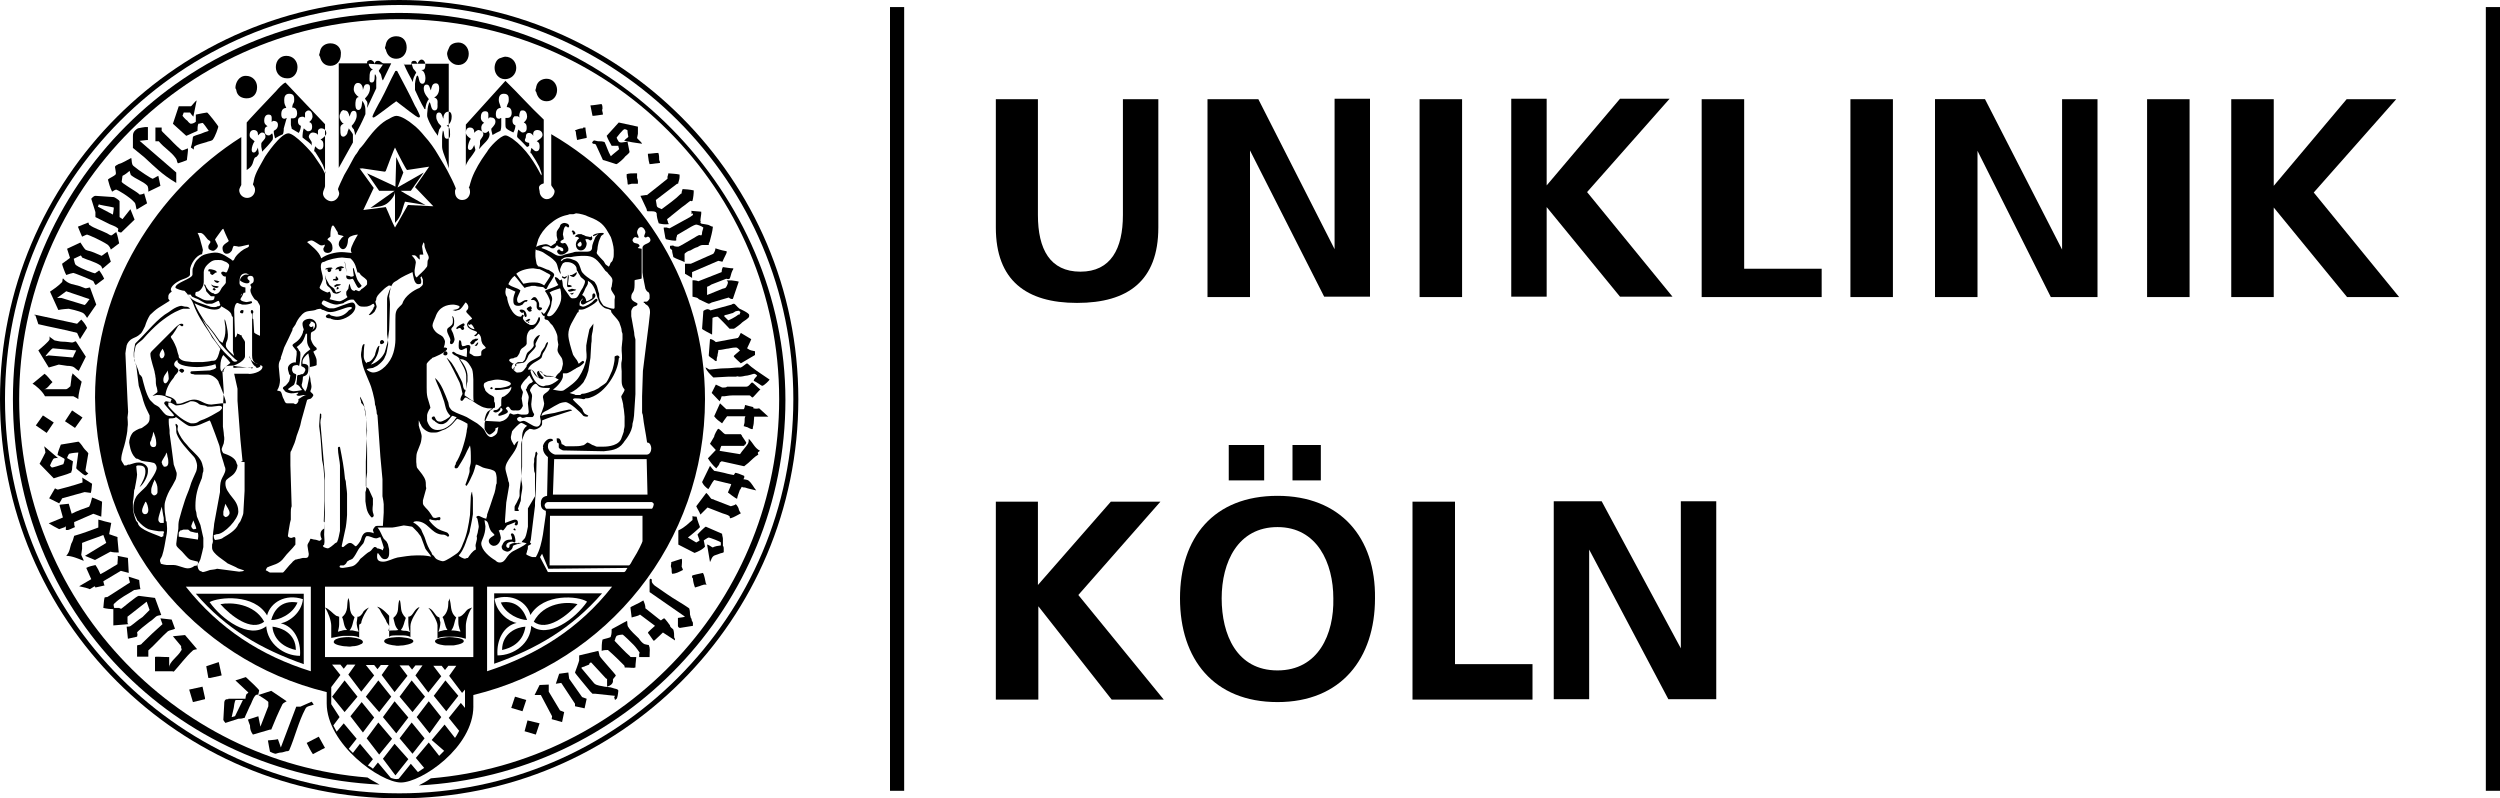 <?xml version="1.0" encoding="UTF-8"?><svg id="Layer_2" xmlns="http://www.w3.org/2000/svg" viewBox="0 0 600 191.6"><g id="layer"><path d="M87.5,98c0,.5,.2,1,.2,1.5l.2,.8v1.2l.2,6.1v5.8c0,.2-.2,1.5-.2,1.5v2.4c0,.3-.2,.8-.2,.8v2.2c.2,1.2,.2,2.4,1.2,3.6,.2,.2,.3,.3,.3,.3,.2,0,.5-.2,.5-.5,0-.2-.2-.7-.2-.7-.2-.7,0-1.7,0-1.9v-1.5l-1-2.2c0-.2-.7-.5-.7-.7v-5.9l.3-7.5c-.3-2.4,0-5.6-1.7-8.1v.3c0,.1,.3,.8,.3,1.2,.6,.6,.8,1,.8,1.3Z"/><path d="M51.4,67.2c0,.5,.7,.7,.8,.7,0,0,.3-.2,.5-.3-.3-.2-.8-.3-1-.3-.2-.1-.3-.1-.3-.1Z"/><path d="M51,69.4c.2,.2,.3,.3,.5,.3s.2-.2,.3-.3c-.2,0-.2-.2-.3-.2-.1-.2-.3,0-.5,.2Z"/><path d="M51.5,65.6s.2-.2,.5-.2c.2-.5-1.2-.8-1.7-.8q-.2,0-.3,.2v.3c.2,0,.3,0,.5,.2-.3,.3,.3,.7,.5,.7,.2-.2,.4-.2,.5-.4Z"/><path d="M50.7,68.2c0,.2,.2,.5,.5,.7s.8,.2,.8,.2c.2,0,.5-.2,.5-.3-.5-.3-1.2,0-1.7-.5h-.1v-.1Z"/><path d="M72.9,159.4v-16.9h-25.9c7.2,8.4,15.7,13.3,25.9,16.9Zm-8.8-11.7c.8-3.1,4.4-5.3,8.6-3.9-.3,3.2-3.2,5.4-5.3,5.8,3.1,.7,4.9,4.1,4.6,7.8-3.9,0-7.8-2.9-8.1-7.1-4.1,3.2-10.7-1.7-13.6-5.8,2.2-1.2,10.7-2.1,13.8,3.2Z"/><path d="M128.1,149.2c3.1,2.5,8.1-1.5,10.5-4.2-2.5-.7-8.1-.4-10.5,4.2Z"/><path d="M120.5,156c4.6-1,5.4-4.2,5.6-5.6-2,.1-5.6,1.5-5.6,5.6Z"/><path d="M71,156c0-4.1-3.6-5.4-5.6-5.6,0,1.3,1,4.6,5.6,5.6Z"/><path d="M120.2,144.6c1.2,2.9,4.6,4.2,6.3,4.2-.6-2-2.3-4.9-6.3-4.2Z"/><path d="M91.5,82.6c.2,0,.7-.2,.7-.5,0-.2-.3-.5-.5-.5-.3,0-.5,.3-.5,.5,0,.1,0,.5,.3,.5Z"/><path d="M63.4,149.2c-2.4-4.4-8-4.7-10.5-4.2,2.4,2.7,7.4,6.7,10.5,4.2Z"/><path d="M118.6,142.4v16.9c10.2-3.6,18.6-8.5,25.9-16.9h-25.9Zm8.9,7.8c-.2,4.2-4.1,7.1-8.1,7.1-.3-3.7,1.5-7.1,4.6-7.8-1.9-.3-4.9-2.5-5.3-5.8,4.2-1.4,7.8,.8,8.6,3.9,3.2-5.3,11.5-4.6,13.6-3.2-2.8,4.1-9.4,9-13.4,5.8Z"/><path d="M71.4,144.6c-4.1-.7-5.8,2.2-6.3,4.2,1.7,.1,5.1-1.3,6.3-4.2Z"/><path d="M136.6,69.5c-.2,0-.3,.2-.3,.3,.2,0,.2,.2,.3,.2s.5,0,1-.2c.2,0,.5,0,.7-.3-.3,0-.8-.2-1-.2s-.5,.2-.7,.2Z"/><path d="M108,82.1c0,.2,0,.5,.3,.5,.5,0,.8-.8,.8-1.2,0-.2-.2-.8-.3-1.2s-.5-1-.5-1.2,.3-.5,.5-.7c.2-.3,.2-.8,.2-1.2,0,0,0-1.2-.5-1.2h0c0,.2,.2,.3,.2,1,0,.3,0,.7-.2,1-.7,.8-1.2,.7-1.2,1.4,0,.8,.8,1.7,.8,2.4,0,0-.1,.2-.1,.4Z"/><path d="M109.7,79c.2-.2,.5-.3,.7-.3s.2,.5,.7,.5c0,0,.3-.2,.3-.3s0-.3-.2-.5c.2-.2,.3-.3,.3-.5s-.2-.3-.3-.3-1.7,.8-1.7,1.2q0,.1,.2,.2Z"/><path d="M106.9,85.3c.3,0,.5-.2,.5-.5,0-.2-.2-.5-.5-.5s-.5,.5-.5,.7c0,.1,.2,.3,.5,.3Z"/><path d="M81.2,67c0-.2-.3-.5-.5-.7l-.2,.2c.2,.2,.2,.3,.2,.3-.5,.3-.8,0-.8,.5h.5c.1,.2,.8,0,.8-.3Z"/><path d="M136.1,66.3c-.3,0-.5,.2-.7,.2s-.3-.2-.3-.2c-.2,0-.3,.2-.2,.3s.5,.3,.7,.3c0-.1,.5-.3,.5-.6Z"/><path d="M123.7,127.3s.2-.2-.2-.5c-.2,0-.2,.2-.3,.3,.2,.2,.4,.2,.5,.2Z"/><path d="M94.7,45.8l-5.8,4.1c1.4-.3,2.7-.2,3.9-1,1-.7,2-2,2-2.9v7.5c1.7-1.7,1.7-3.4,2.4-5.1l4.9,.8s-6.1-3.4-5.9-3.4h2.4l3.1-4.4-6.3,3.6,1.4-3.6-1.7-3.7-.2,7.1c-.2-.2-4.7-2.2-6.8-3.2l2.9,4.2h3.7Z"/><path d="M139,57.2c-.5,.3-.8,1-.8,1.5s.3,1.4,1.2,1.4c1,0,1.4-1,1.4-1.7,0-.2-.3-.7-.3-1h.5c.3,0,.5,.3,.7,.3s.7-.3,.3-1c-.2,0-.2,.2-.3,.2s-.8-.2-1-.2-.5-.3-.7-.3-.3-.2-.5-.2h-.7c-.2,0-.3,.2-.5,.2,0,0-.2,.2-.3,.3,.1,.3,.6-.1,1,.5Zm.3,.8c.2,.2,.3,.3,.3,.7,0,.2-.2,.5-.5,.5s-.5-.3-.5-.5c0-.2,.6-.7,.7-.7Z"/><path d="M128.8,72.7v1c0,.3,.3,.8,.8,.8,0,0,.5-.2,.5-.5,0-.2-.3-.2-.7-.3v-.8c0-.3-.5-1.2-.7-1.4s-.3-.2-.5-.2q-.3,0-.8,.7h.7c.4,.1,.7,.6,.7,.7Z"/><path d="M114.6,82.2c-.2,.3-.5,.5-.7,.8h.5c.2-.2,.3-.5,.3-.5,.2-.3,0-.3-.1-.3Z"/><path d="M126.1,77c.2,.2,.3,.2,.5,.2,.3,0,.3-.2,.7-.5-.2,0-.2-.2-.3-.2s-.6,.3-.9,.5Z"/><path d="M125.3,75.1c.2,0,.3-.2,.3-.2,.3,.3,0,.8,.5,1.2,.2,0,.3-.2,.3-.3,0-.3-.2-1.5-1.2-1.5-.2,0-.5,0-.5,.3,0,0,.4,.5,.6,.5Z"/><path d="M138.1,56c0-.2-.3-.7-.7-.7l-.2,.2c.3,.3,.3,.5,.3,.8,.5,0,.6-.2,.6-.3Z"/><path d="M126.8,77.5c.2,0,.3-.2,.2-.3-.2,.1-.4,.1-.2,.3Z"/><path d="M118,93.4c.2,0,.2-.2,.3-.3-.2,0-.2-.2-.3-.2,0,0-.2,0-.3,.2-.1,.3,.1,.3,.3,.3Z"/><path d="M113.2,82.7c.2,0,.3-.2,.5-.2,.2-.2,.2-.3,.3-.5,.3-.2,.7-.3,.8-.7h-.8c-.2,.2-.3,.2-.5,.2,0,0-.7,.7-.7,.8l.4,.4Z"/><path d="M58.1,74.4c-.3,0-.5,.3-.5,.5s.3,.3,.5,.3,.3,0,.3-.5c.2,.1,.1-.3-.3-.3Z"/><path d="M127.1,74.8s.5,0,.5-.3q0-.2-.2-.3l.3-.2-.3-.5c-.2,0-1,.3-1,.7,.2,.1,.4,.6,.7,.6Z"/><path d="M60,85.8c.2,.7,.7,1.9,1.4,2.2,0,.2,.2,.3,.3,.3s.8-.2,.8-.5c0-.2-.2-.5-.5-.5-.8,0-2.2-1-2.2-1.9l.2,.4Z"/><path d="M57.5,88c-.5,0-1.5-.2-1.5-.3v.5c0,.2,.8,0,1.2,0h2.7c.2,0,.3,.2,.5,.2s.3,0,.2-.3l-.5,.2-2.6-.3Z"/><path d="M124.2,130.4c-.2,0-.5-.2-1.2,0-.2,0-.3,.2-.7,.3,0,.2,0,.8-.3,.8s-.5-.3-.5-.5c0-.8,1-1,1.4-1,.2,0,.5,.2,.5,.2,.3,0,.3-.2,.3-.5s-.2-1.7-.8-1.7q-.2,0-.3,.3s.5,1,.2,1.2c-.8,0-1.7,0-2.2,1.2,0,.2-.2,.3-.2,.3,0,.2,0,.7,.2,.8,0,.2,.2,.2,.3,.3s.7,.3,.8,.3c.7,0,1.4-.7,1.4-1.4,.5-.3,1.4-.5,2.2-.7h-.7c-.2-.1-.4,.1-.4,.1Z"/><path d="M43.7,89.5s.5-.3,.5-.5-.2-.5-.7-.5c-.3,0-.5,.3-.5,.5,.2,.2,.6,.5,.7,.5Z"/><path d="M136.8,70.4c.2,.2,.3,.3,.5,.3,0,0,.5-.2,.3-.5-.1,.2-.5,.2-.8,.2Z"/><path d="M137.6,66.5c.2,0,1-.7,.8-1.2,0,0-1,.7-1.2,.7h-.5c.2,.3,.8,.5,.9,.5Z"/><path d="M79,65.3c.2,0,.5-.2,.5-.5v-.3h.3c0-.3-.3-.3-.3-.3-.2,0-.8,0-1.2,.2-.2,0-.2,.3-.2,.3,.3,0,.5-.2,.5-.2,0,.1-.1,.8,.4,.8Z"/><path d="M80.5,70c0-.2-.2-.5-.3-.7-.3-.3-1-.7-1.2-1-.3-.7-1-1.5-1-2.4v.5c0,.2,.3,1,.3,1.5,0,.2,.2,.5,.3,.7,.3,.3,.7,.5,.8,.8,.2,.2,.3,.5,.5,.8,.2,.2,.8,.3,.8,.3,.3,0,1-.2,1.2-.7-.3,.2-.8,.3-1,.3,.1,.3-.4-.1-.4-.1Z"/><path d="M80.8,68.7c.3-.2,.8,0,1-.5h-.8c-.2,0-.3,0-.5,.2-.2,0-.3,.2-.3,.3q.2,.2,.3,.2s.2-.2,.3-.2Z"/><path d="M80.8,69.5c.2,0,.3-.2,.5-.2,0,0,0-.2-.2-.5-.1,.1-.4,.2-.3,.7Z"/><path d="M80.5,64.8c.3-.2,.5-.2,.8-.2q0,.5,.3,.5c.2,0,.5-.2,.3-.7q.5,0,.7-.3c-.2,0-.5-.2-.7-.2s-1.4,.2-1.4,.9Z"/><path d="M136.6,68.9c.2,0,.3,0,.7-.2,0,0-.2-.2-.3-.2-.3-.2-.5,0-.7-.2,0-.2,.2-1.5,.2-1.7s0-.5-.2-.7l-.2,2.5c0,.3,0,.6,.5,.5Z"/><path d="M84.7,64.4c0,.5,.2,1.5,.2,1.7,0,.3-.5,.3-.8,.3s.7,0-1-.3v-.7c0-.5-.3-2.5-.5-2.7,0,.2,.2,.2,.2,.3s.3,1.2,.3,1.9v1.5c0,.8,1,.7,1.5,.5,.3,0,1,2.2,1.5,2.2,.2,0,.5-.2,.7-.5-.5-.7-1-1.2-1.2-1.9s-.7-2-.7-2.5v.2h-.2Z"/><polygon points="140.3 170 140.8 167.7 139.7 167.3 136.6 162.9 136.4 161.4 134.2 161.7 133.4 164.1 134.7 163.9 138 168.9 138 169.5 140.3 170"/><path d="M110,15.6c1.5,0,2.5-1.2,2.5-2.7,0-1.4-1-2.7-2.5-2.7-.7,0-1.9,.3-2.2,1.2-.2,.5-.5,1-.5,1.5,0,.2,.2,1.2,.5,1.5,.7,.9,1.5,1.2,2.2,1.2Z"/><path d="M147.6,168c.2-.2,.5-.3,.5-.5,.2-.5,.3-1.7,.3-1.7,0-.5-1-.5-1.4-.7-.5-.2-1.2-.2-1.9-.3-.7-.2-1.9-.2-2.5-.8l-3.1-3.7c.2-.2,.5-.3,.7-.3,.3-.2,.8-.3,1.2-.5,0,0,0-.5,.5-.5l3.6,3.9h.2v1.9c1.7-.5,1.4-1.5,1.4-1.7s.7-.8,.7-1-3.7-4.2-3.9-4.7c-.2-.8-.2-1-.3-1.2l-4.6,1.1v1.2c0,.2-1,2.9-1,2.9,0,.2,2.5,3.1,3.7,4.6,.2,.2,.3,.3,.5,.5h.7l4.7,.5c0,.2-.2,.2-.2,.3l.2,.7Z"/><path d="M162.7,150.2c0,.2,.2,.5,.5,.5l3.1-.5v-.7c0-.2-.3-.5-.3-.7s0-.3-.2-.5c0-.2-.2-.7-.2-.8,0-.2,0-1-.2-1.5-1.7-1.2-3.6-2.2-5.3-3.4-1-.7-2-1.4-2.9-2-.2-.2-.3-.2-.5-.5-.2-.2-.3-.5-.3-.7,0,0,.2-.3-.2-.5-.2,0-.3,.2-.3,.3v2.9l8.5,5.9c-.5,.2-1.2,.2-1.7,.3v1.9Z"/><path d="M166.1,138.2v.3c0,.2,.2,.3,.2,.3,0,.7,.3,1.7,.5,2.2,.5-.2,1.2-.3,1.5-.5,.2,0,.5-.2,.8-.2h.5l-.2-.3c-.2-.8-.3-1.9-.7-2.5-.7,.2-2.6,.5-2.6,.7Z"/><path d="M171.5,133.3c.5-.2,1-.3,1.4-.5,.2,0,.8-.2,.8-.3v-.8c0-.2,0-.5-.2-.7v-1.7c0-.3-.2-.8-.2-1.2-1.2-.5-3.9-1.7-3.9-1.7-.2,0-1.9,1.7-2,1.9l.5,1.4c-.2,.2-.5,.3-.8,.5l-2-1.2c.7-.5,2.9-2.4,2.9-2.5s-.7-1.7-.8-2.5c0,0-1,0-1-.2v1c-1,.8-1.7,1.7-3.4,2.5v3.4l3.9,2c.8-.3,1.9-.8,2.5-1.5,0-.2-.3-1.4-.3-1.5,0,0,1-.7,1.2-.7s2.9,1,2.9,1.2v.7c-1.7,.2-1.9,.5-1.9,.5-.2,0-1-.7-1.4-.7l.7,4.2c.3-.5,.4-1.3,1.1-1.6Z"/><polygon points="129.5 173.6 126.6 172.9 125.9 175.5 128.6 176.3 129.5 173.6"/><path d="M175.3,124.4c1-.3,1.5-.7,2.5-1.2-.2-.3-.5-.8-.5-1s-.3-.8-.7-1.2c-.3,.3-.7,.3-1.2,.5l-3.9-1.5c-.2-.2-.7-.2-.8-.3-.3-.3-.7-1-1.2-1.4l-2.4,3.2c.3,.7,.7,1.2,1,2l1.7-1.7,3.6,1.4c.5,.2,1.2,.3,1.7,.7,0,0,0,.4,.2,.5Z"/><path d="M163.9,136.8c0-.2-.2-.5-.3-.8,0-.5,.2-1.4,0-1.9l-2.5,.8v.3c0,.2-.2,.7,0,1,.2,.5,0,1,.2,1.5,.9,0,1.6-.4,2.6-.9Z"/><polygon points="134.9 173.3 135.4 170.9 134.4 170.5 131.7 166 131.7 164.3 129.5 164.4 128.3 166.8 129.8 166.8 132.5 171.9 132.4 172.6 134.9 173.3"/><path d="M177.8,79.9c-.3,.5-.3,.8-.7,1.2-1.7,.3-3.6,.7-5.3,1-.3-.3-1-.8-1.4-.7l-.3,3.9c0,.3,1,.8,1.2,1s.5,.5,.7,.3c0-.3,0-.7,.2-1.2,0-.5,.2-.8,.2-1.4,.7,0,1.4-.2,2-.3,.5,0,1.2-.3,2.2-.3,.5,0,.7,.5,1,.7-.5,.5-1.5,1.2-1.5,1.4s1.4,1.4,1.7,1.7l3.4-2v-.9c-1.7-.3-1.4-.5-1.9-.7,.3-.7,.7-1.4,1-2.2l-2.5-1.5Z"/><polygon points="122.7 169.9 125.4 170.7 126.3 168 123.6 167.2 122.7 169.9"/><path d="M156.9,153.8c.2,0,1.5-1.4,2.2-2l2.9,1.9c0-.2,0-.5-.2-.7,0-.7,0-1.2-.2-1.9-.2-.3-.8-.5-.8-1,0,0-1.2-1.7-1.4-1.7s-.7,.5-.8,.5-2.4-1.9-3.7-2.9c0-.7-.2-1.2-.5-1.9-1,.7-3.1,1.5-3.1,1.7s.2,1.4,.3,2.4c.5-.2,1.5-.3,2-.7l3.6,2.7c-.5,.5-1.7,1.4-1.7,1.7,.3,.3,1.3,1.9,1.4,1.9Z"/><path d="M170.7,68.3l3.6-1.4c.2,0,.5,.2,.8,0,.3-.5,.3-1.2,.7-2,0,0,.2-.2,.2-.5-.8,0-1.7-.2-2.5-.3-.2,.3-.3,.8-.3,1.2l-5.6,2.2c-.3-.2-1.4-.3-1.4-.2v3.9c1.7,.3,1.2,.5,1.7,.7,.7,.3,2,1,2.2,1s.5-.2,.7-.3l4.1-1.2c.2,.2,.7,.5,1,.3l1.4-4.1c-.5-.2-1.2-.2-1.7-.3h-1.2c.2,.2,.3,.3,.3,.5s-.2,.8-.5,1.2c-.2,.2-.5,.2-.8,.3l-3.7,1.5c-.2,0,0,0,0,0v-2c-.2,.1,.5-.1,1-.5Z"/><path d="M123.9,16.3c0-1.4-1-2.7-2.7-2.7-.2,0-.7,.2-1,.3-1,.2-1.5,1.4-1.5,2.4,0,1.4,1,2.7,2.5,2.7s2.7-1.2,2.7-2.7Z"/><path d="M131.2,24.3c1.5,0,2.5-1.2,2.5-2.7,0-1.4-1-2.7-2.5-2.7-1,0-2.2,.5-2.5,1.9,0,.3-.2,.7-.2,.8s0,.3,.2,.5c.3,1.3,1.1,2.2,2.5,2.2Z"/><path d="M95.4,17.2c0-.2-.3-.2-.3-.2,0,0-.3,0-.3,.2-1.2,2.2-2.2,4.6-3.4,6.8-.5,.8-2,3.7-2,3.9s0,.3,.3,.3,4.9-3.6,5.4-3.9c1.9,1.4,4.9,3.9,5.4,3.9,.2,0,.3-.2,.3-.3,0-.2-.8-1.9-1.2-2.5-1.3-2.8-2.8-5.5-4.2-8.2Z"/><path d="M95.1,8.7c-1,0-2.2,.5-2.5,1.9,0,.3-.2,.7-.2,.8s0,.3,.2,.5c.3,1.4,1.2,2.2,2.5,2.2,1.5,0,2.5-1.2,2.5-2.7s-.8-2.7-2.5-2.7Z"/><path d="M79.3,10.4c-1,0-2.2,.5-2.5,1.9,0,.3-.2,.7-.2,.8s0,.3,.2,.5c.3,1.4,1.2,2.2,2.5,2.2,1.5,0,2.5-1.2,2.5-2.7,.2-1.4-.8-2.7-2.5-2.7Z"/><path d="M155.9,39.4l2.5-.3c0-.2,0-.3-.2-.7,0-.5,0-1.2-.2-1.7-.8,0-1.7,.2-2.5,.2v.3c0,.2,.2,1.2,.2,1.4l.2,.8Z"/><path d="M166.3,51.6c-.2,.2-.5,.3-.7,.5l-4.9,2.7c-.2,0-.7-.2-.7-.2h-.7v.3c0,.2,.2,1,.3,1.7q0,.3,.2,.8c.7,.2,2.2,.5,2.5,.3v-.5c0-.2,.2-.5,.2-.8,1.2-.7,2.4-1.4,3.4-2,.3-.2,1-.5,1.2-.5s1.2,.3,1.7,.7c0,.2-.3,1-.3,1.2s0,.5-.2,.7c-.2,0-.5-.2-.7,0-.5,.2-.8,.5-1.4,.8-1.2,.7-3.2,1.9-3.4,1.9s-.8,0-1.2-.2c-.2,0,.8-.2-.8,0v.5c0,.2,.5,.5,.5,.5,0,.7,.2,1,.3,1.7,.8,.5,1.7,.7,2.7,1.2v-2c.3-.3,.8-.7,1.4-.8,.5-.3,1.2-.7,1.7-.8,.3-.2,.8-.5,1.2-.5h1.5c0-.3,0-.5,.2-.7,.3-1.2,.7-2.5,.8-3.7-.2,0-.7-.2-.8-.3-.3-.2-.8-.2-1.2-.3s-1,0-1-.5c0,0,.2,0,0-.3,0-.5,.2-1.5,.2-1.7v-.5l-2.4-.2c.2,.5,0,.5,0,.7,.5-.2,.4,.1,.4,.3Z"/><path d="M146.6,37.5c-.7-1.2-1-2.4-1.5-3.4-.5-.2-1-.2-1.5-.2-.3,0-.8-.2-1-.2s-.5,.5-.5,.5l.2,.3c.2,0,.5,0,.7,.2,.5,1.2,1.2,2.5,1.7,3.7,1.2,.3,3.1,1,3.2,1,.3,0,1.9-1.4,2.2-1.9,.3-.3,.7-.5,1-1l-.5-2.5-1.4,.2c-.2,0-.5,0-.7-.2-.2-.3-.5-.8-.5-1,0,0,1.5-2,1.9-2,.2,0,.7,.2,.7,.3,0,.7,.2,1.4,.2,1.5,0,.2-.7,.5-1,1,.5,0,.8,.2,1.2,.2,.8,.2,1.9,.3,3.1,.5-.2-.5-1.2-1.2-1.2-1.4l.2-1v-1.7l-4.6-1-2.9,3.2c.3,.8,.8,1.7,1.2,2.4h1.6c0,.3,.2,.7,.2,.8-.3,.3-1.5,1.2-2,1.7Z"/><path d="M155.1,46.8l-1.4,.2,1.5,3.2c0,.2,0,.3,.2,.5h.8c.3,0,.8,0,1.2,.2l.2,.3c0,.8,.2,1.5,.5,2.4,.7,.2,1.5,.3,2.4,.2,0-.2-.2-.3-.2-.5s-.2-.5-.2-.7l3.6-2.9c.5-.3,1.9-1.5,2-1.5,.2,0,.2,.2,.5,0,.2-.8,.3-1.7,.3-2.5-.8-.2-2.2-.3-2.4-.3h-.3c0,.2-.2,.5-.2,.8,0,.2,0,.3-.2,.3-1.5,1.5-2.9,2.4-4.6,3.7-.5-.3-1.2-.3-1.2-1,0-.2-.2-1-.2-1.2l5.1-3.9h.3c-.2,0,.3-.8,.3-1.7v-.5c-.8-.2-1.7-.2-2.7-.3,0,.3-.2,.7-.2,.8v.5c-1.7,1.4-3.4,2.7-4.9,3.9,.1,.2,0,0-.2,0Z"/><path d="M140.8,33.1v-.3c0-.2-.3-1.5-.3-2.2h-.3c-.2,0-.3,0-.3,.2-.7,0-1.2,.2-1.9,.5,0,.2,.2,.2,.2,.3,0,.5,.2,1.4,.3,2,.7-.2,1.5-.3,2.3-.5Z"/><path d="M153.4,157.7h2.5c0-1.7,.2-2-.2-2.9q-.2,0-1-.2c-.5-.2-1-.8-1.4-1.4-.8-.8-1.9-1.7-2.5-2.7-.3-.3-.2-1-.3-1.5-1.4,.7-2.5,1.4-3.7,2,0,.5,0,1.2-.2,1.7,0,.2-.2,.3-.3,.3-.5,.2-1.2,.3-1.7,.5-.2,.8-.2,1.9-.2,2.7,.5-.2,1.2-.2,1.5-.2,1.4,1.2,2.7,2.5,3.9,3.7,.2,.2,0,.5,.2,.5,1.5,0,2,.2,2.5,0,0-1,.2-2,.2-2.5h-1c-.2,0-.5,0-.5-.2-1.4-1.2-2.5-2.5-3.7-3.7,0-.2,.2-.3,.2-.7,.2-.2,.2-.5,.3-.5,.3-.2,1.2-.3,1.4-.3s2.2,2,2.7,2.5,1.5,1.9,1.5,2c-.2,.2-.2-.8-.2,.9Z"/><path d="M178.1,116.8c0,.2,.5,.2,.7,.2,.8,.3,1.9,.5,2.7,.7-.7-.8-1-1.7-1.9-2.4-.3-.2-.8-.2-1.2-.3,.2-.2,.3-.5,.2-.8-.7-.3-1.9-.8-2.2-.7,0,.2-.2,.3-.3,.5-.2,0-1-.2-1.5-.3-1-.3-2.2-.5-3.2-.7-.3-.3-.7-.8-1-1.2l-1.9,3.9c.3,.7,.8,1.2,1.5,1.7,.5-.7,.8-1.5,1.4-2.2,1.4,.3,2.7,.7,4.1,1-.2,.7-.8,1.9-.8,2,0,0,1.9,1.5,2.2,1.5,0-.2,.2-.7,.2-.8,.2-.5,.3-.8,.5-1.4,.2,0,.2-.5,.5-.7Z"/><path d="M173.2,95.1h.7c.2,0,1-.2,1.9-.2h4.1c.2,0,.5,.5,.7,.5s1.7-1.9,1.9-1.9c-.7-.5-1.7-1.7-2-1.7s-.7,1-1.4,1h-4.6c-.2,.2-.5,.2-.7,.2h-.5c-.5-.2-1-.5-1.5-.7l-1,2,1.9,2c.2-.3,.4-.8,.5-1.2Z"/><path d="M184.7,91.1l-2.5-1.7c-.5-.3-1-.7-1.4-1-.5-.3-1.4-1.2-1.5-1.2-.2,0-1,.8-1.5,1h-.5c-1,0-1.9,.2-3.4,.2-1.2,0-2.2,.2-3.6,.3-.2,0-.7-.5-1-.5,.3,.8,1,1.5,1.9,2.4l3.6-.2h1.8c.2,0,.5-.2,.7,0,.2,0,.8,0,1.5-.2,.7,0,2-.5,2.2-.5s.7,.3,.7,.5c-.3,.3-.8,.8-.8,1.2,.7,.3,1.9,1.2,2,1.2,.5,0,1.8-1.4,1.8-1.5Z"/><path d="M300,36.1l17.8,35.1h11V23.7h-8.5V59.8l-18.3-36h-12.2v47.5h10.2V36.1Zm10.2,70.7h6.8v8.5h-6.8v-8.5Zm30.5-83h10.2v47.5h-10.2V23.8Zm-45.8,83h8.5v8.5h-8.5v-8.5Zm200-46.9l-18.5-36.1h-12v47.5h10.2V36.2l17.6,35.1h11.2V23.8h-8.5V59.9h0Zm-145.7,60.5h-10.2v47.5h28.8v-8.5h-18.6v-39Zm52.2-49.2l-20.5-25.1,19.8-22.4h-11.9l-17.6,20.8V23.7h-8.5v47.5h8.5v-21.5l17.6,21.5h12.6Zm-122.9,49.2h-11.9l-17.5,20v-20h-10.1v47.5h10.2v-22.4l17.6,22.4h12.5l-20.5-25.1,19.7-22.4Zm28.1-1.4c-15.3,0-23.4,10-23.4,24.6s8.1,24.9,23.4,24.9,23.4-10.5,23.4-24.9c.2-14.6-8.3-24.6-23.4-24.6Zm0,41.9c-9.8,0-13.4-8.6-13.4-17.3s3.9-17.1,13.4-17.1,13.4,8.6,13.4,17.1c.2,8.6-3.6,17.3-13.4,17.3Zm96.8-5.3l-19-35.3h-11.5v47.5h8.5v-35.9l19,35.9h11.5v-47.5h-8.5v35.3Zm-144.9-82.9c12.2,0,19.5-5.3,19.5-18.1V23.8h-8.5v27.8c0,8.1-2.9,13.6-10.2,13.6s-10.2-5.4-10.2-13.6V23.8h-10.1v30.8c0,12.7,7.3,18.1,19.5,18.1ZM575.1,23.8h-11.9l-17.5,20.8V23.8h-10.2v47.5h10.2v-21.5l17.6,21.5h12.5l-20.5-25.1,19.8-22.4Zm-156.5,0h-10.2v47.5h28.8v-6.8h-18.6V23.8h0Zm96.7,0h10.2v47.5h-10.2V23.8Zm-71.2,0h10.2v47.5h-10.2V23.8ZM596.6,1.7h3.4V189.8h-3.4V1.7ZM213.6,1.7h3.4V189.8h-3.4V1.7Z"/><path d="M182.4,108.2c-1.4-.8-1.5-1.7-2.7-2.9,0,.5,0,.8-.2,1.2-.5,.8-1.4,1.7-1.9,2.5l-4.9-.8c.2-.5,.3-1.2,.5-1.2h5.3c.2,0,.2-.3,.3-.3,.2,0,.2-.2,.3-.5-.3-.5-1-1.5-1-1.5,0-.2-.2-.3-.3-.5h-3.7c-.2,0-.3-.2-.5-.3-.3-.3-1-1-1.2-1s-1,1.5-1,1.9c-.3,.5-.7,1.2-1,1.7l1.4,1.5-1.9,2c.5,.8,1.2,1.7,2,2.4,.3-.3,.8-1,.8-1.2s.2-.3,.5-.5l5.4,1.2c.3-.3,.7-.5,1-.8,.8-.7,1.5-1.5,2.4-2-.3-.6,0-.6,.4-.9Z"/><path d="M177.5,74.1c-.7-.5-1-1.2-1.4-1.2,0,0-.3,0-.5,.2l-5.1,1.4c-.2-.2-.5-.3-.7-.3s-1,.3-1,.5-.2,2.5-.3,4.2c0,.2,1.7,1,2.4,1.4l.1-4c.3-.2,1-.3,1.2-.3s2.7,2.7,2.9,2.9h1c.2,0,2-1.4,2-1.5,.3-.3,1.7-1,1.7-1.5v-.3c0-.5-2.3-1.5-2.3-1.5Zm0,1.4h-.3c-.8,.7-2.4,1.4-2.4,1.4-.5-.5-.8-.8-1-1,0-.2,.2-.3,.3-.3,.3,0,1.7-.5,1.9-.5,0-.2,.3-.2,.3-.2,0-.2,.8-.3,.8-.3h.3c.2,.3,.3,.2,.3,.3-.1,.4-.2,.4-.2,.6Z"/><path d="M182.2,98c-.8,.2-1.2,0-1.4,0v-.3c-.7-.2-1.4-.3-2-.5,0,.3-.2,1-.3,1h-4.2l-1.5-1.4-1.4,3.1c.5,.7,1.2,1.2,1.9,1.7,.3-.5,.7-1,1.2-1.7h4.4c-.2,.3-.2,.8-.2,1.4,0,.3-.2,.7-.2,1,.3,0,.5,.2,.8,.2,.3,.2,1,.5,1.2,.5s.2-.2,.2-.5c.2-.7,.2-.8,.3-2.5h3.4l-2.2-2Z"/><path d="M95.8,3.1C44.6,3.1,3.1,44.6,3.1,95.8s39,90.2,88,92.5c-.8-.5-1.9-1-2.9-1.7C41.4,182.9,4.6,143.5,4.6,95.8,4.6,45.5,45.4,4.6,95.8,4.6s91.2,40.8,91.2,91.2c0,47.8-36.8,87.1-83.6,91-1,.7-1.9,1.2-2.9,1.7,49-2.5,88-43.1,88-92.5S146.9,3.1,95.8,3.1Z"/><path d="M171.2,60.9l-5.4,2.4c-.2,0,.3,0-1.4,0v2.4l1.7,1v-1.4l6.3-2.7c.2,0,.7,.2,1,.2,.3-.8,1-2,1-2.2v-.3c-1.7-.3-1.9-.5-2.7-.7,0,.4-.2,.9-.5,1.3Z"/><path d="M95.8,0C42.9,0,0,42.9,0,95.8s42.9,95.8,95.8,95.8,95.8-42.9,95.8-95.8S148.6,0,95.8,0Zm0,190.4C43.6,190.4,1.2,148,1.2,95.8S43.6,1.2,95.8,1.2s94.6,42.4,94.6,94.6-42.4,94.6-94.6,94.6Z"/><path d="M144.6,26c0-.2,0-.7-.2-1h-.3s-1.9,.3-2.4,.3l.5,2.5h.3c.2,0,1.5-.2,2.2-.3,0-.5-.2-.8-.2-1.2,.1,0,.1-.2,.1-.3Z"/><path d="M150.8,44.3c.2,0,.7-.2,.8-.2h1.5v-.7c0-.2-.2-.7-.2-.7v-1.1h-.5c-.7,0-1.5,0-2,.2v.5c0,.5,.2,.8,.2,1.5,.1,0-.1,.5,.2,.5Z"/><path d="M41.7,161.2c1.4-1.5,2.9-3.6,4.6-5.1,.2-.2,.7-.2,1-.3l-2.9-3.4-2.9,.3,2,2.4c-.2,.3,.3,.8,0,1-.8,1.5-2.9,2.7-2.9,4.1v-2.5c-1.7,0-3.4-.2-3.4,0v3.4h4.1c.2,0,.4,.1,.4,.1Z"/><polygon points="90.8 173.4 88 177.2 91 181.1 94.1 177.3 90.8 173.4"/><path d="M113.6,169.5v-2.7c32.2-7.8,55.6-36.6,55.6-71,0-27.1-14.9-50.8-36.9-63.6v12.2c0,.3,.8,1,.8,1.5,0,.8-.7,1.9-1.9,1.9-.8,0-1.7-.8-1.7-1.9,0-.5-.7-1.4,1-1.9v-15.3c-3.4-3.2-6.1-6.3-9.2-9.3l-9.5,10.5v10c0-.5,.5-1.2,.8-1.7,.3-.3,1.5-2,1.5-2.2s-.2-.8-.3-1.2c-.2,.5-.5,1.2-1,1.2s-.5-.5-.5-.7c0-.5,.3-1.5,.7-2-.8-.5-1.2-1-1.2-1.5s.2-1.2,1-1.2c.5,0,1,.3,1,1v.3c.2-.3,.8-.7,1-.7,.3,0,1.2,.3,1.2,1s-.8,1.2-.8,1.7v.7c0,.2-.2,.8-.2,1.2,1-1.4,2.5-2.2,2.5-3.6,0-.2-.2-.5-.2-.8-.3,.2-.5,.5-.8,.5-.7,0-1-.5-1-1.2,0-.5,.2-1,.7-1.2-.7-.5-.8-.8-.8-1.4s.2-1.4,1-1.4c.3,0,.8,0,.8,.8v1c.3-.5,.5-.3,.7-.3,.5,0,1,.3,1,1,0,.5-.2,.8-1,1.7,0,.5,.2,1,.3,1.5,.5-.3,1.4-.8,1.9-1,.2-.5,.2-1.2,.2-1.4v-1.7c-.2,0-.3,.2-.5,.2-.8,0-.8-.7-.8-1.2s.2-1.4,1.2-1.4c-.2-1-.5-1.2-.5-1.9s.2-1.5,1.2-1.5c1.2,0,1.2,.8,1.2,1.5,0,.8-.3,.7-.5,1.7,1,0,1.2,.8,1.2,1.4,0,.5-.2,1.2-1,1.2h-.5v1.5c0,.3,0,.8,.2,1,.5,.5,1.2,.7,1.7,1,.3-.5,.5-1.2,.5-1.7-.7-.3-.7-.8-.7-1.2,0-.2,0-.3,.2-.7,.2-.2,.2-.3,.3-.3h.7c.2,0,.3,.2,.5,.3,0-.2-.2-.2,0-1,.2-.7,.3-.7,.8-.7,.7,0,1,.8,1,1.5,0,.5-.3,1-.8,1.4,.7,.3,.7,.8,.7,1.4,0,.5-.2,1-1,1-.3,0-.7-.5-1-.7-.2,.5-.3,1.5-.3,1.5,0,.2,0,.3,.2,.5,.8,.7,1.5,1.5,2.2,2.2,.2-.2,.5-.2,.5-.3v-.7c-1.7-.3-.8-1-.8-1.4,0-.3,0-1,.8-1,.3,0,.7,.2,1,.7-.2-1,.3-1.4,1-1.4,.5,0,1.2,.3,1.2,1.2,0,.7-1,1.2-1.4,1.5,.7,.3,.7,.8,.7,1.4,0,.5-.2,1-.8,1-.5,0-.7-.5-1.2-.8,0,.3-.2,.8-.2,1s0,.3,.2,.3c.8,1.2,1.4,2.2,1.9,3.2,.2,.5,.3,.8,.5,1.4,0,.2,.2,.3,0,.7-1.5-2.9-3.6-6.4-6.9-8.8-.5-.3-1.2-.8-1.7-.8-1.2,0-3.9,2.9-4.4,3.9-.2,.2-.3,.5-.5,.7-1,1.4-2.4,3.6-3.2,5.8-.2,.5-.5,1.7-.5,1.7q0,.2-.2,.3c.2,.3,.3,.8,.3,1.2,0,.7-.5,1.9-1.9,1.9-1,0-1.7-.8-1.7-1.9v-.3c0-.2,.2-.5,.2-.5,0-.2-.8-2-1.4-3.1-.8-1.7-1.9-3.4-2.9-5.1-.8-1.4-2-3.1-3.2-4.4-.8-1-1.9-2.2-2.9-2.9-.8-.7-2.7-2-3.9-2-.5,0-1.4,.5-1.7,.7-1.9,.8-3.9,3.1-5.1,4.7-.7,1-1.4,1.9-2,2.5-.3,.5-.7,1.2-1,1.5-.3,.5-.5,.8-.8,1.4-.5,1-1.2,2.2-1.9,3.4-.5,1-1.5,3.2-1.5,3.4,0,0,.3,.8,.3,1,0,.7-.7,1.9-1.9,1.9-.8,0-2-.8-2-1.9,0-.5,.5-1.4,.5-1.7v-14.9l-9.5-10c-.7,.3-1.7,1.4-2.2,2-2.4,2.5-7.1,7.5-7.1,7.6v11.4c1.7-1,1.4-2,1.9-2.9,.2-.2,.5-.3,.5-.3,.2-.3,.5-.5,.5-.8,0-.2-.2-1-.2-1.4-.2,.5-.5,1.2-1,1.2s-.5-.5-.5-.7c0-.5,.3-1.5,.7-2-.8-.7-1.2-.8-1.2-1.5,0-.5,.2-1.2,1-1.2,.7,0,1,.5,1,1v.3c.5-.5,.7-.7,1-.7,.5,0,.8,.3,.8,1s-1,1.2-1,1.7v.7c0,.2,.2,.8,.2,1.2,.8-.8,1.9-2,2.4-2.7,.2-.2,.2-.5,.2-.7s0-.7-.2-1c-.3,.2-.5,.5-.8,.5-.7,0-1-.5-1-1s0-1,.7-1.2c-.7-.5-.8-.8-.8-1.4,0-.5,.2-1.4,1-1.4,.3,0,.8,0,.8,.8v1l.3-.3c.7,0,1.2,.2,1.2,1,0,.5-.2,1-1,1.4v.3c0,.5,.2,1,.3,1.5,.5-.3,1.4-.8,1.9-1,.2-.5,.2-1.2,.2-1.4l.7-2.5c-.2,0-.3,.2-.5,.2-.8,0-.8-.7-.8-1.2s.2-1.4,1.2-1.4c-.3-.8-.5-.8-.5-1.9,0-.7,.2-1.5,1.2-1.5,1.2,0,1.2,.8,1.2,1.5,0,.2,0,.5-.2,.8s-.2,.5-.3,1c1,0,1.2,.8,1.2,1.4,0,.5-.2,1.2-1,1.2h-.5v1.5c0,.3,.2,.7,.2,1,.5,.3,1.2,.7,1.7,1,.3-.5,.5-1.2,.5-1.7-.7-.3-.7-.8-.7-1.2,0-.5,.2-1,1.2-1,.2,0,.3,.2,.5,.2v-1c0-.3,.5-.7,.8-.7,.8,0,1,1,1,1.5,0,.2-.2,.7-.3,.8-.2,.2-.3,.3-.5,.5,.7,.2,.7,.8,.7,1.2,0,.5-.2,1-1,1-.3,0-.7-.5-1-.7-.2,.5-.3,1.5-.3,1.7v.5c.8,.7,2.2,1.5,2.2,2v-.8c0-.3-.7-1-.7-1.4,0-.3,.3-1,1-1,.3,0,1.2,.2,1.2,.7v-1c0-.5,.5-.7,.8-.7,.5,0,1.2,.3,1.2,1.2,0,.5-.8,1.2-1.4,1.5,.7,.3,.7,.8,.7,1.4,0,.5-.2,1-.8,1-.5,0-.8-.5-1.2-.8,0,.3-.2,.8-.2,1s0,.3,.2,.3c.8,1.2,1.4,2.2,1.9,3.2,.2,.5,.3,.8,.5,1.4,0,.2,.2,.3,0,.7-.3-.7-.7-1.4-1-1.9-.5-.8-1.2-1.7-1.7-2.5s-4.6-5.3-6.1-5.3c-1.9,0-5.4,5.3-5.6,5.6-1,1.9-2.4,3.9-2.7,5.8,0,.3-.2,.7-.2,.8,0,.3,.5,.5,.5,1.4s-.7,1.9-1.9,1.9c-1,0-1.9-.8-1.9-1.9,0-.3,.5-1.2,.5-1.2v-11.5c-20.3,12.9-35.1,36.1-35.1,62.5,.2,34.1,23.4,62.9,55.6,70.7v2.7c0,9.8,12.9,19,17.8,19s17.4-8.4,17.4-18.3Zm.6-38.1v.5c-.8,.3-1.5,1.4-1.9,2-.3,0-.7,.2-.7,.2-.3,0-1.4-.5-1.5-.8,.5-.5,1-1.4,1.2-1.9,.2-.3,.3-.8,.5-1.2,.2-.5,.3-1,.5-1.4,.2-.5,.5-1.2,.5-1.7,.3-1.2,.7-3.6,.7-3.7v-3.9c0-.2-.2-1-.2-1.5-.2,.2-.2,.7-.3,1l-.2,4.6c-.3,2.2-.7,4.7-1.7,6.9-.3,.8-.7,1.9-1.7,2.5-.3,.2-2.4,1.7-3.1,1.7-.2,0-1-.2-1.5-.5-.3-.2-.5-.5-.7-.8-.2-.2-.5-.3-.5-.7-.7-1-1.2-2.2-1.5-3.2-.2-.8-.7-1.5-1-2.4-.3-.5-1.2-1.4-1.9-1.7,0-.2,.5-.3,.7-.3,2.9,0,3.4,2.9,6.1,3.2,.3,0,.7,0,1,.2,.2,0,.3,.3,.5,.3s.3-.2,.3-.3-.2-.5-.5-.7c-.5-.2-.8-.3-1.4-.5-.5-.2-.7-.3-1-.5-.7-.5-1.4-1.2-1.9-1.9,0-.2,.2-.3,.2-.3,.3,.2,1.2,.3,1.4,.3s.5-.2,.8,0c.3-.3,.3-.2,.3-.5s-.2-.3-.3-.3c-.2,0-.7,.2-.8,.2-.3,0-.7,0-.8-.3-.2-.3-.5-.8-.8-1.2-.3-.5-1.5-1.4-1.5-2v-.7l.8-2.9c-.2-.7,0-1.2-.2-1.9-.3-1-1.2-2-1.9-2.9-.3-.3-.2-1-.3-1.5v-.8c0-1.5,.3-1.7,1-3.6,.2-.5,.3-1.5,.3-1.7,0-.8-.5-1.7-.7-2.7v-1.2c.2,.3,.3,.8,.5,1,.3,1,1.7,1.9,2.5,1.9h1c.8,0,1.4-.5,2.4-.8,.3-.2,.5-.3,.8-.5,.8-.5,1.4-1.4,2-2,.7,.2,1.7,.7,2.5,1.2v.7c0,.2-.2,.7-.2,1.2-.2,1.4-.7,3.1-1.2,4.6-.3,.8-.8,2-1.4,2.9v.3c-.2,.2-.3,.5-.3,.7,0,.3,.3,.3,.3,.3,.2,0,.3,0,.5-.2,.5-.8,1.2-1.9,1.7-2.9,.3-.7,.7-1.5,1.2-2.4,.2,.8,.2,2.4,.2,2.5v1.4c0,.5-.2,1-.3,1.5v.8c0,.3-.2,.8-.3,1.2-.2,.7-.7,2-.7,2,0,.2,.3,.3,.3,.3,.7-1,1-1.9,1.5-2.9,.3-.7,.5-1.5,.7-2.2,.5,0,1.2,.5,1.7,.7,.8,.3,1.7,.3,2.5,.7,.7,.3,.7,1,.8,1.7v1.4c-.2,.3-.2,.8-.3,1.4s-.3,1.2-.5,1.7c-.5,1.5-1,3.1-1.5,4.4v.3c0,.1-.2,.5-.2,.7-1-.2-1.5-.7-1.9-.7-.2,0-.5,.2-.5,.3s.3,.3,.3,.5c0,0,.3,1.4,.3,1.7,0,.2,0,.3-.2,1.2,0,.3-.2,.8-.3,1.2,.3,1-.5,1.8-.2,2.7Zm-23.5,1.3c.7,.8,.8,1.5,1.7,1.5s1-1,1-1.4v-.8c0-.3-.2-.8-.3-1.4-.2-.3-.3-.7-.5-.8-.2-.2-.3-.3-.5-.5-.5-.8-.8-1.9-1.5-2.7h3.6c.3,0,2.7-.5,2.7-.5,.2,0,1.4,.2,2,.3,.3,.2,1,1,1.4,1.4,.3,.5,.7,.8,.8,1.2,.3,.8,.7,1.9,1,2.7,.3,.5,1,1.2,1.4,1.9-.8-.2-1.7-.3-2.5-.3h-1.2c-1.4,0-3.1,.3-4.4,.5-1,.2-2.4,1-3.4,1s-1.5-.3-1.5-1.2c0-.3,0-.7,.2-.9Zm-1-1.3c-.3,.2-.5,.7-1,1-.7,.3-1.5,1.2-2.2,1.7-.2,.2-.3,.5-.5,.7-.3,.3-.7,.8-1.2,1-.3,.2-2.4,.5-2.5,.5-.2,0-.8,0-.8-.3,0-.2,.2-.3,.2-.3h.7c.2,0,.3-.2,.5-.3,.3-.2,.3-.7,.7-.8l.3-.2c.2,0,.5-.2,.7-.3,.5-.5,1-1.5,1.4-2.2,.3-.5,.8-1,1.2-1.5,.3-.5,.3-1.2,.7-1.7,.8-.2,1.5,.5,2.4,.5,.3,0,.5-.2,1-.3,.3,.8,.8,2.5,.8,2.5,0,.2-.2,.3-.2,.7-.2-.2-1-.5-1.4-.5-.2-.4-.7-.4-.8-.2Zm11-70c0-.2,0-.3,.2-.3h.7s-.3-1.7-.3-1.9c0-.3,.3-.8,.3-1,.3,0,.3,.7,.3,.8,0,.3,.2,.7,.3,1,0,.2,.7,1.4,.7,1.7,0,.2,0,.5-.2,.7-.2,.5,0,1.4-.3,1.7-.7,1-1.7,1.7-2.4,2.5-.5-.3-.5-1.2-.5-1.7,0-.2,.3-1.7,.3-1.9,0-.5-.3-1-1-1.7,1.2-.2,1,.3,1.9,1,.1-.1,0-.7,0-.9Zm-1.7,3.9c.2,.8,.3,2.9,1.4,2.9,.7,0,.7-.2,.7-.8,0-.2-.2-.7-.2-.8,0,0,.2-.2,.3-.3,0,.3,.3,.7,.3,.8v1c0,.5-.7,.8-.8,1-1.4,.5-3.6,2-4.1,3.7-.2,.5-1.2,1-1.5,1.9-.2,.5-.2,1.2-.2,1.9v4.9c0,1-.2,2.2-.5,3.2-.7,2.4-2.9,4.7-4.9,4.7-.3,0-1.2-.3-1.5-.8,.5-.2,1-.2,1.5-.3,.3-.2,.7-.3,1-.5,.7-.5,1.4-1.2,1.7-1.7,0-.2,.2-.3,.2-.5,.5-.8,.5-1.9,.7-2.7,.2-.8-.2-2.5-.2-2.7v-8.5c0-.8,1-3.2,1.4-3.7,.2-.3,.7-.5,1-.7,1.3-1,2.7-1.5,3.7-2Zm17.9,95.8v-20.3h30c-7.9,10.1-18.1,16.4-30,20.3Zm32.8-23.8h-18.2l-1.9-3.6c.2-.3,.3-.5,.5-.8l1.5,3.6,19-.2c-.3,.3-.4,1-.9,1Zm4.5-7.4c0,.2-1.2,2.7-2,3.9-.3,.5-.5,.8-.8,1.4q-.3,.5-.5,.5h-19l.1-11.9h22.2v6.1Zm2.7-8.8s-.2,1-.5,1h-25.2c-.3,0-.5-.7-.5-.8,0-.3,.3-.8,.8-.8h24.9s.2,0,.3,.2c.2,0,.2,.4,.2,.4Zm-24.2-2.4l.3-8.5h22.2l.2,8.5h-22.7Zm16.5-39.3c0,.3,.2,.5,.2,.8v1.2l-.2,2v.8c0,.2,.2,1.7,0,2.5-.2,.7,0,2.2,0,2.4v2.4c0,1.4,.7,1.9,.7,2,0,.5-.8,1.4-.8,1.7,0,.2,.5,1.5,.5,2.4,.2,.8,.2,1.7,.3,2.4v2.2c0,.5-.2,.8-.2,1.4-.2,.5-.3,1-.5,1.4-.5,1.9-3.1,2.2-4.4,2.2h-1.5c-.3,0-.5-.2-.8-.3-.2,0-.7-.3-1-.5-.2,0-.3-.2-.5-.2s-.7,.7-1.2,.7c-.7,.2-1.4,.2-2,.2h-2c-.2,0-.7-.5-1-.5,0,0-.2-1.4-.8-1.4h-.4c0,1.7,.5,.8,.5,1.4v.8c.3,.5,.7,.5,1,.7l9.8,.2c1.5-.2,3.4-.2,4.7-2,.3-.5,.8-1,1.2-1.7,.5-.8,1-1.9,1-2.9l.2-.8c0-.2,.2-1,.2-1.7l.3-4.6v-13.1c0-.2-.3-.8-.3-1.7-.2-1.4-.7-3.7-.7-3.9v-1.2c0-.3,.3-.8,.5-1,.3-.3,1-.2,1-.8,0-.3-1.5-.5-1.5-1.5,0-1.5,.8-.8,.8-3.1v-1c0-.2,1.7-.3,1.7-.5v-7.1c-1.7-.2-.5-.3-.5-.7-.2-.7-1-.5-1.4-.8-.2-.2-.3-.5-.3-.5,0-.3,.3-.8,.7-.8,.2,0,.5,.2,.7,.2,.2-.5-.3-.7-.3-1.4,0-.3,.3-1.2,1-1.2,.5,0,1,.8,1,1.2,0,.2-.3,.8-.3,1s.3,.3,.3,.3c.2,0,.5-.2,.5-.2,.5,0,.7,.5,.7,.8,0,1-1.9,.8-1.9,1.9v5.9c0,.7,.7,3.7,.7,3.9,.2,.3,.3,.7,.7,.8,.2,.2,.3,.5,.3,.7v.8c0,.2-.5,.8-.7,.8h-.7v.3c.2,0,.3,0,.3,.2,.2,.2,.5,.3,.7,.5,.5,.7,.5,1,.5,1.7,0,.2-.2,1.9-.3,2.7-.5,3.7-.8,6.6-1.4,11.2l-.2,6.1v3.9c0,.2,.2,.5,.2,.8,.2,2,.7,4.2,1,6.4,.8,0,1,1,1,1.4,0,.5-.2,1.4-1,1.5h-22.1c-.8-.2-1.7-1-1.7-1.9,0-.8,.2-1.2,1.2-1.4,0-.5-.3-.5-.7-.5-.8,0-1.7,1.2-1.7,1.9,0,.2,.2,.3,0,.3,0,.7,.3,1.5,1.2,2.2l-.2,9.3c-1.4,.2-1.5,1.2-1.5,1.9s.2,1.4,1.2,1.7v.8c-.2,1.5-.5,3.4-.7,4.9-.3,1.7-.7,3.7-1.7,5.4h-.8c-.2,0-1.5-.5-1.5-.7s.2-.5,.2-.8c.2-.3,.2-.8,.2-1.2,.3-.2,.7-.3,.8-.5l-.3-.3c0-.2,.2-.5,.2-.7,.3-2.7,1-8,1-8.1v-.8l.2-3.1,.2-7.8c0-.3,.2-.7,.2-.8,0-.2-.2-.3-.2-.5-.2,0-.3,.2-.3,.3,0,.5-.2,1-.3,1.4v.7c-.2,.8,0,1.5,0,2.2,0,.2,.2,.5,.2,.7v5.4l-1.7,2.9v4.4c-.2,.8-.3,1.9-.7,2.7-.2,.3-.8,.8-.8,1,.8,.2,1,.2,1.2,.3-.8,.7-2,1.2-2.9,1.7-2.2,1-1.9,2.9-3.6,2.9-.5,0-.8-.3-1-.5-1.4-.8-3.4-2.5-3.4-4.1,0-.7,1-1.9,1-4.1,0-.2-.2-1-.2-1.5,.3,.2,.5,.2,.7,.5,.3,.5,.3,1.2,.7,1.9,.2,.5,.7,.7,1,1.2-.2,.2-1.4,.7-1.4,1.4s.7,1.2,1.2,1.2c1.2,0,1.7-1.4,1.7-2,0-.2-.2-.8-.3-1.2,0-.2-.2-.3-.2-.5,.2,0,.5-.2,.5-.2,.2,0,.3,.2,.5,.2s.7-.8,1-1.2c.7-.3,1.4-.5,2-.8,0,.3-.2,.5-.2,.5,0,.2,.3,.3,.3,.3,.5,0,.5-.5,.5-.7,0-.5-.3-.7-.7-.7-.5,0-2.2,.8-2.4,.8v-.7l.3-4.2,.7-4.1c0-.3,0-.7-.2-1,0-.5-.7-2.4-.7-3.1,0-1.9,2.5-3.7,2.9-5.8,0-.2,.2-.5,.2-.7-.5,0-.7,.7-1,1-.5-1-.8-1.2-.8-2,0-.2,.2-.8,.3-1.4,.2-.3,1.7-2,2.2-2,.2,0,.8,.3,1.4,.7-1.2,.8-1.2,2.2-1.2,3.2v6.6l-.3,3.4-.3,2.4v1.2c0,.3-.5,1.2-.5,1.2,0,.2-.7,1.2-.7,1.4v1c1.7,.2,.8-.3,.8-.5,.2-.5,.3-.8,.5-1.4,0-.2,.2-.3,.2-.7,0-1,.2-1.7,.3-2.4,.2-1.2-.2-2.2-.2-2.4v-8.6c0-.7,.8-2.7,1-2.9,0,0,.2-.2,.3-.3s.7-.5,.7-.5c.2,0,1,.2,1,.2,.8,0,2-.7,2-1.4v-.8c1.7-.7,2.7-1,4.1-1.4,1-.3,2-.7,3.1-1-.2-.3-.7-.2-.8-.2s-1,.2-1.4,.3c-.7,.2-1.4,.3-2,.5-1,.2-2.2,.3-3.2,.7,.2-.3,.2-.7,.5-.8,.3-.3,1-.5,1.4-.8,.8-.5,1.7-1,2.5-1.4,.5-.2,1.2-.3,1.4-.3,1,0,3.7,2.5,4.2,3.2,.2,.3,1,.3,1,.3,.2,0,.2-.2,.3-.2-.2-.3-.8-.3-1-.7-.3-.3-.3-.7-.5-1-.7-.8-1.5-1.4-2.2-2.2,0-.2,.3-.3,.5-.3,1.4,0,1.9,.2,2,.2,.2,0,.3,0,.5-.2,.3,0,.8,0,1.2-.2,3.7-1.2,6.6-6.1,6.8-9.3,0-.2,.2-.3,.2-.3,0-.2-.3-.5-.5-.5s-.7,.2-.7,.3v.7c0,.2-.3,2.2-.8,3.1-.3,.7-.7,1.7-1.2,2.4-.5,.5-1.2,.8-1.9,1.4-.3,.2-.7,.3-1,.5-1,.3-1.9,.8-2.9,.8-.2,0-.3,.3-.5,.3h-1c-.2,0-.3-.2-.5-.2s-.7-.2-1-.3c1-.3,2.4-1.4,3.2-2.4,.2-.2,.2-.3,.3-.5,.5-.8,.8-1.7,1-2.4,.2-1,.3-2,.5-3.1l.2-3.4c.2-.8,0-1.7,.2-2.4,.2-.7,.3-1.9,.3-2v-.5c0,.3-1,1.2-1,1.7-.2,.8-.7,3.4-.7,3.6v1.2c0,.2,.2,1.5,0,2.2-.3,1.4-.8,2.7-1.7,4.1-.7,1.2-2.4,2.4-3.6,3.2-.2,.2-.7,.2-.8,.2-.5,0-1.4-.2-1.9-.3,1.2-.8,2.4-2.4,2.4-3.2v-.7h.8c.5,0,1.7-.8,2-1,.2,0,.3-.2,.3-.2l1-.5s1-.7,1-1c0-.2-.3-.3-.3-.3-.2,0-.7,.5-1,.7-.2-.3-.3-.8-.7-1.2-.3-.5-.7-.8-.8-1.4-.3-1-1-3.1-1-4.4,0-1.9,1.2-3.4,2.2-5.3,.3,0,.3-.3,.3-.7h.7c.8,0,2.4-1,3.1-1.5,.2-.2,.7-.5,.7-.8s-.3-.3-.3-.3c-.2,0-.5,.3-.7,.5-.3,.5-1.9,1.4-2.5,1.4-.2,0-.8-.3-.8-.3v-.5c0-.3,.3-.8,.8-1.2,0,.3-.5,.5-.5,1,0,.3,.3,.5,.5,.5s.7-.3,1-.5,.7-.3,1-.5c.5-.3,1-.7,1-1.2,0-.2-.2-.5-.3-.5-.7,0-.3,1-.5,1.2-.3,.2-1,.7-1.4,.7,0-.5-.3-1.2-1-1.5,.3-.5,.5-.8,.7-1.4,.2-.5,.7-1,.7-1.5v-.5c1.5,.8,1.9,2.7,2.2,3.7,0,.2,.2,.5,.3,.8,.2,1,1,1.7,1.5,2,.3,.2,1,.2,1.4,.5,.2,0,.2,.3,.2,.5,.5,.8,1.4,1.5,1.9,2.4,.2,.7,.6,1.4,.6,2.1Zm-21.7,17.6l.2-1.9c0-.8-.5-1-.5-1.5,0-.2,.8-1.5,1.4-1.5,.2,0,.5,.5,.8,.7s.8,.3,1.4,.3h1.2c-.3,1.2-1.7,1.2-1.7,2.2,0,.2,.3,1.4,.3,1.5,0,1-1,2.9-1,3.2,0,.2,.2,.8,.2,1,0,.5-.2,1.4-1,1.4-1,0-2.4-1.4-3.2-1.4-.2,0-.7,.2-.7,.2-.3,0-.8-.2-.8-.7,0-.3,.7-.5,.7-.5,.3,0,.3,.3,.7,.3,.2,0,.8-.2,.8-.2h1.4c.3,0,.5-.5,.5-.7-.4-.5-.7-1.6-.7-2.4Zm2.3-7.1c-.2-.2-.3-.5-.5-.8,.5-.2,.5,.5,1.7,1,.3,.2,1,0,1.4,.2,.5,0,1,.5,1.7,.8-1,.8-2,1.4-2.9,1.4-.3,0-.7,.2-.7,.2-1.9,0-2.9-2.5-3.2-3.7l.2-.2c.5,0,.5,1.4,2,2,.2,0,.5,.2,.5,.2,.2,0,.5-.2,.5-.3s-.7-.7-.7-.8Zm17.7-19c.2,.3,0,.8,0,1v1.9c0,.3-.2,.3-.3,.3-.5,0-2-.5-2.4-.8-.5-.7-1-1.4-1-2.2v-.5c0-.3-.2-.5-.2-.7-.2-.7-.3-1.4-.7-1.9-.3-.7-1-.7-1.5-1.2-.5-.3-1.7-1.2-1.9-1.9-.3-.8-.5-2-1.5-2.4-.8-.3-1.2-.5-1.9-.5-.2,0-.5,.2-.8,.2-.2,.2-.3,.3-.7,.5,0-.3,.2-.5,.3-.5,.3-.3,.8-.5,1.4-.5h.7c1-.2,2-.3,3.2-.3,2.4,0,3.1,.8,5.1,3.6,.2,.2,.5,.3,.7,.7,.7,.8,1,1,1,1.7,0,.2-.2,1.2-.2,1.4-.4,.7,.1,1.1,.7,2.1Zm-19.5-6.5c.2,0,1,.2,1.5,.2,.5,.2,1,.5,1.4,.7,.2,.2,1.2,.5,1.2,.8s-1.4,2.2-1.5,2.4c-.7-.5-1.4-.7-2.2-.7h-.8c-.7,0-1.4,.2-2,.3l-1.7-2.4c1-.9,2.9-1.3,4.1-1.3Zm-6.5,4.6c.2,.2,.5,.3,.7,.3,.5,.2,1,.5,1.5,.7-.3,.7-.5,1.4-.5,1.9,0,.8,0,1.5,1.2,1.5q.5,0,1-.3c.2-.2,.3-.5,.7-.7,0,0,.2,.2,.5-.2,0-.3-.2-.2-.3-.2-.7,0-1.2,.7-1.7,.7s-.5-.7-.5-.8c0-.7,.7-1.7,.8-2.2-.8-.7-2-.7-2.9-1.5,.3-.7,.8-1.5,1.5-2,.7,.7,1.5,1.9,2.4,2.9,.5-.3,1.2-.3,1.7-.5h.8c.5,.2,1.2,.2,1.9,.3,.2,0,.5,.5,.7,.5s.3-.3,.5-.7c0-.2,1.5-2.2,1.5-2.7s-.5-.7-1-1c-.2-.2-.5-.3-.7-.3-.8-.3-1.4-.7-2.2-.8,0-.2-.2-.3-.3-.5,0,0-.3-1.5-.3-1.9v-1c0-.8,.5-2.5,.7-3.1,.5-1.2,1.4-2.5,2.7-3.6,1.4-1.2,2.7-1.9,4.2-2.2,.2,0,.5-.2,.7-.2h.8c.2,0,.5-.2,.7-.2,.7,0,2.5,.5,2.7,.7,.8,.3,1.9,.7,2.9,1.4,1.4,1,2,2.4,2.7,3.6,.2,.5,.7,2.2,.7,3.1v1c0,.3,0,.8-.2,1.2,0,.3-.3,.7-.5,.8-.2,.3-.2,.7-.5,1-.2-.2-.5-.3-.7-.5s-.3-.5-.5-.8c-.2-.2-1.7-1.7-1.7-2,0-.2,.2-.7,.2-1,0-.5,.2-1.2,.3-1.7,.2-.5,.3-.8,.5-1.2,0-.2,.3-.3,.5-.5s.2,0,.2-.2-.2-.2-.2-.2h-.5c-.2,0-1.9,.2-1.9,.7,0,.2,.3,0,.3,0,.2,0,.7-.3,1-.5-.2,.3-.5,.5-.7,.8-.3,.8-.8,1.7-.8,2.5,0,.7-.5,1-1.2,1h-2c-.5,0-1,0-1.4,.2-.7,.2-1.4,.3-2,.5-.3,.2-.8,.3-1.2,.3-1,0-1.4-.7-2.7-1.2-.5-.3-1.2-.5-1.7-.7,.2,0,.2-.2,.3-.2,.2-.2,.7-.2,.8-.2,1.2,0,.8,.5,1.7,.5,.5,0,.7-.5,1-.8,.2,.7,1.5,.3,1.5,1.2q0,.3-.3,.3c-.2,0-.5-.2-.7-.5-.3,.2-.5,.3-.5,.5,0,.3,.3,.7,.7,.8h.5c.5,0,1.4-.7,1.5-1v-.5c0-.2-.5-1.2-.7-1.2-.2-.2-.3,0-.7,0-.2,0-.5-.2-.5-.3,0-.5,.8-.5,.8-.8,0-.2-.2-1-.2-1,0-.2,.2-2,.7-2,.2,0,.5,.3,.5,.3,.2,0,.3-.2,.3-.3,0-.7-1-.8-1.2-.8-.3,0-1,.3-1,.8-.2,.5-.8,1-.8,1.5v.8c0,.2,.2,.7,.2,1q0,.2-.2,.2c-.2,.2-.2,.3-.2,.5-.3,.2-.8,.5-1.2,.8-.3-.2-.8-.5-1.2-.5-.2,0-2.5,.3-2.5,1,0,.3,.3,.5,.7,.5,.5,.2,1,.3,1.5,.7,.8,.5,1.9,1.2,2.5,1.9,.8,.8,.5,2,1.4,3.1,0-.3-.2-1-.2-1,0-.3,.5-1.5,.8-1.7,.2,0,.3-.2,.5-.2h.5c1,0,2.2,.7,2.2,1.7,0,.2,0,.3,.2,.5,.2,.5,.5,.8,.8,1.4,.3,.3,1,.7,1,1,0,.5-.2,.8-.5,1.5-.7,1-1,2-1.5,2.4-.2,.2-.8,.2-1,.2-.5,0-.7-.5-1.2-1.2-.3-.5-.8-1-1-1.5-.3-.5,0-1.4-.5-1.9,0,.2-.2,.2-.3,.3-.2-.2-.3-.3-.5-.5s-.5-.3-.7-.3c-.2,.2,.5,1.5,.8,1.9-.8,.5-1.9,.8-2.9,1.2-.2,0-.2,.2-.3,.3,.3,.2,1.2,1.9,1.2,2.4,0,.2,0,.7-.2,1-.2,.5-.5,1-.8,1.5-.2,.2-.3,.5-.5,.5s-.2-.2-.3-.3c-.2,0-.3-.2-.3-.2,0,.3,.2,.7,.5,1h.3v.7c.2,.3,.5,.2,.7,.3,.3,.2,.5,.5,.7,.8,.2,.2,.3,.3,.5,.5,.5,.8,1.2,2,1.2,2.9v.5c0,.3,.2,1,.2,1.2s-.2,1-.2,1.2c0,.8,.5,1.2,1,2,.2,.3,.3,1.2,.3,1.4,0,.3-.3,1.2-.3,1.4-.2,.2-.3,.5-.5,.7-.3,.2-.8,.7-1,1.2-.2-.2-1.4-.2-1.5-.2h-.7c-.8,0-.7-1.4-1.7-1.4-.3,0-.5,.2-.5,.5,0,.5,.3,.8,.5,1.2-1-.5-1-2-2.2-2h-.5c.5-1.5,2.4-2,3.1-2.7,.3-.2,.3-.8,.5-1.2,.2-.3,.5-.7,.7-1.2,.2-.3,.5-1.2,.5-1.2v-.3c-.5,0-.7,1.2-.8,1.2-.2,.3-.5,.7-.7,1-.2,.3-.2,.8-.5,1.2-1,.8-2.5,1-3.1,2.2,0,.2,0,.3-.2,.5-.7,1-1,1.2-1.9,1.2h-.3s-.8-.5-.8-.8,.2-.5,.7-.8v-.5l1.4-.2c.8,0,1.2-1,1.4-1.5,.2-.8,1.5-1.5,1.9-2.5,0-.2-.2-.5,0-.8,.2-.5,.5-1,1-1.9-.7,0-1.4,1-1.5,1.4s0,.8,0,1.2c-.2,.5-1,1.2-1.4,1.5-.5,.5-.5,1.4-.8,1.9-.2,.2-.5,.5-.5,.5h-1c-.3,0-.8,.5-.8,.7s.2,.2,.2,.3c-.3,.2-.5,.5-.3,.8-.5,0-.7-.3-.7-.5,0-.5,.2-.7,.5-1h-.3q-.8-.5-.8-.7c0-.5,.8-.5,1-.5,.2-.2,.5-.2,.8-.3,.3-.2,.5-.7,.7-1,0-.2,.2-.7,.3-.8,.3-.5,1.2-.7,1.4-1.4v-1.4c0-.7,.3-1.5,.8-1.9,.2-.2,.5-.2,.7-.2,.5-.3,1.7-1.7,1.7-2.4,0-.3,0-.5-.3-.5-.5,1.2-.7,1.9-1.7,1.9-.2,0-.5,0-.7-.2-.7-.3-1.4-1-1.4-1.5,0-.2,.2-.5,.2-.5q0-.2-.3-.3c-.3,.3-.2,.5-.5,.5-2,0-3.2-3.6-3.2-4.7-.7-.8-.3-2.1-.2-2.3Zm10.4,1.2c.7-.5,1.7-.7,2.5-1,.2,.2,.3,1.5,.3,1.9,0,.2,0,1-.2,1.4,0,.3-1.4,3.4-2.7,3.4-.2,0-.5,0-.5-.3,0-.2,.7-1.2,.8-1.7,.2-.5,.3-1.4,.3-1.5,.3-.8,0-1.5-.5-2.2Zm-14.3,21.2c.7-.2,1.2-.3,1.9-.3,.3,0,3.1,.3,3.1,1s-2.5,1-2.5,1h-1.2c-.2,.2-.2,.3-.2,.3,0,.3,.8,.2,.8,.2,.8,0,1.7-.2,2.5-.3,.2,0,.5-.3,.7-.5,.2,.7-.7,1.7-1.5,2.2-.2,.2-.5,.2-.7,.3-.2,.3-.2,.7-.2,.8v1.3c-.5,.3-.5,.8-1.2,1-.2,0-.7,0-.7,.3,0,.2,.5,.3,.5,.3,.5,0,1.4-.5,1.2-1.2,.3,.2,.5,.3,.5,.5,0,.5-.7,.7-1,1.2-.2,.2,.2,.3,.3,.3s2-.5,2-1c0-.3-.5-.7-.5-.7,0-.2,.3-.5,.5-.5,.3,0,.3,.2,.7,.7,.3,.3,.8,.2,1.2,.2,.5,0,1,.2,1.5-.7,0-.2,.2-.3,.2-.3,0-.2-.3-1.7-.3-1.9s.3-1.4,.3-1.4c0-.5-.5-.8-.5-1.4,0-.5,1-1.7,1.4-2,.2-.2,.3-.5,.7-.7,.2,.5,.8,1.4,.8,1.4,0,.2-.5,.5-.7,.5-.3,.2-.7,.8-.8,1.2,0,.2-.2,.2-.2,.3s.7,1.2,.7,1.9c0,.2-.2,1.2-.2,1.4s.2,2,.2,2c0,.5-.2,.7-.8,.7h-1c-.2,0-.8-.2-.8-.2,0,0-.8,.2-1,.2s-.5-.2-.8-.3c-.2,0-.2,.2-.3,.3-.2,.7-.8,1.2-1.5,1.5-.2,0-.5,.2-.8,.2l-3.6-.2c0-.8,.5-2.2,1-2.4,.3-.2,1-.7,1.5-.8v-.7c0-.2,0-.5-.2-.7v-.8c0-.5-.7-.7-1.2-1-.3-.3-1-.7-1-1.2-.2-.3-.3-.8-.3-.8,0-.2,0-.5,.2-.7,.5-.3,1-.5,1.3-.5Zm-3.7-12.4c-.7,0-1.7-.7-1.5-1.2,.2,0,.2,.2,.3,.2s.2-.2,.3-.2c.4,0,.9,1.2,.9,1.2Zm-5.1-5.9c.2,0,1.5,.2,1.5,.5,0,.7-1.7,.8-1.7,.8l.7,.2c.2,0,.5-.2,.8-.2,.7-.3,1-1,1.4-1.5l.2-.3c.3,0,.7,.7,.7,1,0,.2,0,.5-.2,.7s-.3,.3-.3,.5c0,.3,1.4,1.4,1.4,1.7-.2,.2-.3,.2-.5,.3-.3,.2-.7,.8-.7,1,0,1.5,2.4,1.5,2.4,2,0,.3-.7,.7-.7,.8,.5,.3,.8-.3,1-.5,.5,.2,.7,1,.7,1.4s.2,.7,.3,1c.2,.3,.8,.8,.8,1-.3,.3-.7,.3-.8,.5-.3,.2-.3,.5-.3,.8v.5c-.5,.2-.7,.2-1.2,.2-.3,0-.5,0-.8-.2-.2-.2-.5-.3-.8-.5v-.3s.2-1,.2-1.2c0-.3-.2-.5-.5-.5-.7,0-.3,.2-1.4,.3-.5-.5,0-1.2-.7-1.5-.2,.3-.2,.8-.2,1,0,.5-.2,1.4,.7,1.4,.2,0,1-.5,1.2-.5,.2,.7,0,1.5,0,2.2-.8-.2-1.5-.5-2.4-.8-.3-.2-.7-.5-.8-.5s-.3,.2-.3,.3,.3,.3,.5,.5c.5,.2,1,.5,1.2,.8,1.2,1.4,1.9,2.7,2,4.1v1.4c-.2,.7-.2,1.5-.5,2.2-.7-.5-.5-1.4-.8-2-.2-.5-.5-1-.7-1.4-.2-.5-.5-1-.8-1.5-.2-.5-.7-1.2-1-1.7,0,0-1-1.2-1.2-1.2,1.2,1.9,2.2,4.1,3.1,5.9,.3,.8,.7,2.5,.7,2.7s-.5,.8-.5,1.4c0,.3,.3,.3,.3,.3,.5,0,.5-.8,1-.8,.3,0,.7,.5,1,.5,.5,.2,1.2,.8,1.9,1.2,.5,.3,1.2,.7,1.9,.8,.5,.2,1,0,1.7,.2-.2,.2-.7,.3-.8,.7s-1.2,2.2-1.2,2.9v1.2c0,.2,.7,1.4,1.2,1.4,.3,0,1.4-.8,1.4-1.2v-.3l.7-.3-.2,1c0,.8-1.2,1.4-1.5,1.4-.7,0-1.2-.7-1.5-1.4-.3-.7-1.4-1.5-1.9-1.9-.8-.5-1.7-1-2.5-1.5-1-.5-2.2-.8-3.4-1.5-.3-.2-.5-.5-.7-.8s-.2-.8-.3-1.2c-.8-2-1.7-4.7-3.2-5.9,.2,.8,.7,1.7,1,2.5,.5,1,.8,2.2,1.2,3.2,.3,1,.3,2.2,1.5,3.4-.3,.5-1.9,1.4-2.4,1.4-.7,0-1-.2-1.4-1.2-.5-.2-.7,.3-.7,.3,0,.3,.5,.7,.7,.7,0,0,.2,.3,.3,.3,.7,.5,.8,.5,1.5,.5,.2,0,.7-.2,.8-.3,.7-.3,1.4-1.7,1.7-1.7,.2,0,.7,.3,1,.3-1.4,2.2-3.1,3.1-4.6,3.1-1.2,0-2-.7-2.5-2.2v-1.4c.2-1,.8-1.7,.8-1.7,0-.3-.7-2.4-.7-2.5-.2-.8-.2-1.7-.2-2.4v-5.6c0-.3,.8-1,1-1.2,.2,0,.2-.2,.3-.3,.2,0,3.6-1.4,3.6-2.2,0-.3-.5-.3-.8-.3,.2-.5,.3-1,.3-1.4,0-.2-.2-.7-.3-.8-.3-.7-1-.8-1.5-1.2-.5-.3-1.2-1.2-1.2-1.9,0-.5,.5-1.5,.7-2,.8-2.5,2.8-3,4.3-3Zm4.9,23.2c-.7-.3-1.5-1-2.2-1.4,0-.3,0-.7,.2-1,.2-.5,.2-1.7,.2-1.7v-1.9c0-1.4-1-2.9-1.7-4.1,.3,0,1,0,1.2,.2,.8,.2,1.5,1.4,1.9,2.2,.2,.5,.3,1.9,.3,2.5v3.9c0,1,.1,1.1,.1,1.3Zm-26.8-55.9l5.4,.8q.2,0,.3-.2c.5-1.4,2-5.3,2.2-5.6,.8,1.7,2.7,5.4,2.9,5.4l5.3-.8-3.4,4.9,4.4,4.6-6.1-.3c-1,1.7-2,3.6-3.1,5.4-.8-1.5-1.4-3.2-2.2-4.9l-5.4,.7,2.5-5.3-3.4-4.7c.3,.1,.5,0,.6,0Zm-.3,25.6c.5,.5,1.5,1,1.5,1.5v.7c0,.2-1.2,1.2-1.4,1.2,0,.2-.2,.2-.2,.3-.2,0-.2,.2-.3,.2-.2,0-.7-.3-.8-.3-.2,0-.2,.2-.3,.2-1,0-1-1.2-1.2-1.7-.2,.2-.2,.8-.3,1.2-.5,.8-.5,.5-.5,1s0,.5,.3,1c-.3,.3-1.5,1-1.9,1-.7,0-1.5-.3-2.4-.5,.3-.7,.3-.5,.3-1,0-.2-.2-.8-.3-.8-.2,0-.3,.2-.5,.2s-1.9-.7-1.9-1.2c0-.2,.8-1.5,.8-2.2s-.5-1.9-.5-2.7c0-.2,0-.7,.2-1,.2-.2,.3-.2,.7-.3,.8-.5,3.2-1,4.2-1,.2,0,1.5,.2,2,.2,1.2,1,1.4,2.4,1.7,3.4,.5-.1,.5,.2,.8,.6Zm-11.9-8.3c.7,0,1.9,1.2,2.4,1.2,.2,0,.5,0,.8-.2,.2,.3-.3,.8-.3,1,0,.7,.5,1,1,1,.8,0,1.2-.5,1.2-1.2,0-.8-.3-1.4-1.2-2,0-.3,.5-.5,.7-.7,0-.8,0-1.5,.3-2.4q.2-.3,.3-.3c.3,0,.8,1.2,1,1.4s.2,.5,.2,.7c.3,.3,.8,.2,1.4,.5-.2,.2-.5,.3-.7,.7-.3,.3-.5,.7-.5,1.2s.5,1.2,1,1.2c1,0,1.2-1.7,1.2-2,0-.2,0-.5,.2-.7,.3-.5,1.7-.8,2.2-.8-.5,.8-1.7,2.9-1.7,3.7,0,.2,0,.3,.2,.7-.3,0-1.7-.2-2.4-.2-1.4,0-3.6,.5-4.9,1.5-.5-1.7-2.5-3.1-3.4-3.9,.4-.3,.9-.4,1-.4Zm-15.5,10.3c.2,0,.7,0,.7-.5,0-.3-.5-.3-.5-.8s.7-.5,.7-.5c.7,0,.8,.5,.8,1,0,1-.8,.7-.8,1.2,0,.2,.2,.3,.2,.5s-.2,.5-.2,.7c0,.8,.5,1.5,1,2.2,.2,.2,.7,.3,.8,.7,.2,.3,.5,.8,.5,1v7.1s-1.2-.5-1.4-.8l-.2-3.1c0-.2-.2-.2-.2-.3v-1c0-.2,.2-.3,.2-.5,0-.3-.2-.5-.3-.5-.3,0-.3,.2-.3,.5,0,.2,.3,.3,.3,.7v9.7c0,.8,.2,1.7,1.2,2,.2,0,.2,.2,.3,.2s1,.2,1,.5c0,1.4-3.1,1.9-3.4,1.7h-3.4l.8,3.6v2.9l.7,9.3,.5,5.1c0,.2-1.2,.2,.5,.3v6.9l-.3,5.3c0,.5-.7,1.9-.7,2-.2,.2-.3,.5-.5,.7-.5,1.4-2.4,2.5-3.6,3.2-.2,.2-.3,.2-.5,.3-.5,.2-1.5,.3-1.5,.3-.3-.3-.3-.8-.3-1.2,.3,0,.5-.2,.8-.2,1.7,0,5.1-3.6,5.1-5.4,0-1-.3-2-1.2-3.1-1.2-1.5-1.9-2.4-1.9-3.6,0-1,.3-1,1.5-1.9,1-.7,1.4-1.9,1.4-2.5,0-.2-.2-.3-.2-.5-.3-1.4-2-2-3.1-2.4-.2,0-.5-.7-.5-1,0-.2,.3-.8,.5-1.4,.3-1.7,0-1.4,0-2.5,0-.2-.2-1.4-.2-1.5v-4.2l.2-4.2-.3-4.6c-.2-.5,.3-1,.8-1.4,.3-.3,1.4-.2,1.9-.3,.8-.2,2.7-1.2,2.7-2.2v-3.4c0-.3-.5-.8-.8-1.4,.2-.3-.5-.3-.5-.3,.2-.3-.5-.2-.5-.3v-4.2q0-.2,0,0v3.9c0,.2-.2,.8-.3,1-.2,0-.2,.2-.3,.2l-.2-6.6c0-.2,.2-1.7,.8-1.7,.2,0,.3,.2,.5,.2s.5,.2,.7,.2h.8c.2,0,1.5-.2,1.5-.5s-.2-.3-.3-.3-.8,.2-1,.2-1.5-.2-1.5-.7c0-.2,.8-1,.8-2,0-.2,0-.5-.2-.5,0,.2-.2,.8-.3,1.4-.2,.3-.5,.7-.8,1l.2,.2c.7-.5-.2-1.5,1.5-1.7v-1.2c-1.7-.2-1.4-1.2-1.4-1.5,0-1,.3-1.9,1.5-1.9,.2,0,.5,.2,.8,.3h-.8c-.5,0-1.4,.7-1.4,1.4,.4,.4,1.2,.7,1.6,.7Zm-5.6,55.6v-.8c0-.2,.3-1.2,.5-1.9,.3,.7,1,1.5,1,2.2,0,.2,0,.3-.2,.5,0,.2-.5,.5-.8,.5,0,0-.5-.3-.5-.5Zm-13.4-34.7c.2,.5,.3,1.7,.3,1.9,0,.5-.5,1.2-.8,1.2-.5,0-.5-.8-.5-.8,0-1.2,.8-1.5,1-2.3Zm-1.4-2.9c-.3,0-.5-.5-.5-.8,0-.5,.5-1.2,.7-1.5,.2,.3,.5,.8,.5,1.4,0,.2-.2,.9-.7,.9Zm2.7,4.9c.2-.2,.3-.5,.5-.8,.3-.3,.8-.8,.8-1.2,0-.7-1-.7-1-1.5,0-.3,.3-.8,.8-1-.3,1.5,3.7,1.7,4.7,1.7,1.4,0,3.4-.3,4.4-.7l.2,.8c-.3,.5-1,.5-1.5,.7l-4.2,.2c-.2,0-.5,0-.5,.3,0,.5,.7,.3,1,.5h3.2c.3,0,1,.2,1.4,.5,.5,.3,1.2,1,1.2,1.4,.2,.3,1.7,4.1,1.7,4.7v.3c-1.7,0-.8,0-1,0l-2.5,.3c-1.7,0-2.5-1.2-4.1-1.2-1.4,0-2.7,1-3.7,1h-.5c-.2-1.5-2-1.7-2.7-2,.1-1.3,.8-2.8,1.8-4Zm.7,6.4c.7,0,1.9-.2,2.4-.5,1.4-.5,.7-.5,1.5-.5,.5,0,1.2,.2,1.7,.7,.3,.2,.7,.2,1.2,.3,.3,0,.5,.2,.8,.3h1c.2,0,1.5-.2,1.7-.2,.3,0,.8,0,.8,.5,0,.2-.5,.7-.7,.8-1.2,.7-2.4,1.4-3.6,1.9-.5,.2-1,.3-1.5,.7-.3,.2-.8,.3-1,.3h-.7c-2.2-.7-4.4-2.9-5.4-4.2v-.8h.5c.1,0,1.3,.7,1.3,.7Zm10.7-9.6c0-.8,.2-1.9,.7-2.5,.7,.7,1.2,1.2,1.7,1.9-.2,.2-.7,.5-1,.8s-.7,.8-.7,1.4c-.9-.1-.7-1.3-.7-1.6Zm.5-21.7c0,.3,.8,.5,.8,.3v1.5c0,.2-.2,.3-.3,.5-.2,.3-.7,.7-.8,1-.2,.3-.3,.7-.7,1-.2,.2-.7,.3-.8,.3-.2,0-.2-.2-.3-.2-.8,0-1.9-1.4-2-2-.2-.2-.3-.2-.3,0s.2,.3,.2,.5c.2,.3,.2,.7,.3,1,.2,.2,1,1.2,1.2,1.2h.8s0,.5-.2,.8c-.2,.2-1,.2-1.4,.2-1.2,0-1.5-.5-2.7-1-.5-.2-.3-.5-.3-.7,0-.5,.5-.3,.8-.5,.8-.5,1.2-1.5,1.2-2.2v-2.4c0-.5,.3-1.2,.8-1.7,1.2-1.2,1.7-1.2,2.7-1.2,.5,0,.8,0,1.2,.2,.3,.2,.8,.2,1.2,.7,.2,.2,.2,.3,.2,.5s-.3,1-.5,1.4l-.2,.2c-.2,0-.5-.2-.7-.2s-.5,0-.5,.3c0,.3,.1,.3,.3,.5Zm-6.1,5.7c.2,0,1.9,1.2,2.4,1.2h1c.5,0,1.5-.7,1.7-.7,.3,0,.3,.8,.5,1-.2,.2-.3,.3-.7,.3-.2,.2-.7,.2-.8,.2-.2,0-.8,0-1.2-.2-1-.3-1.9-.7-2.9-1-.7-.3-1.5-.8-2-1.5l-.3-.3h.8c0,.2,.2,.3,.3,.5,.5,.2,.8,.4,1.2,.5Zm4.1,2.6c.5,0,1.4,0,1.7-.8,.8,.5,2.4,1.2,2.5,2.2,0,.2,.3,.3,.3,.5v8c0,.2,.2,.8,.3,1.2-.3-.3-2-1.7-2-2.4,0-1.4,.5-.8,.5-2.7,0-.8-.5-3.4-.8-3.7v.5c.2,1.7,.2,.8,.2,2,0,1.4-.2,1.9-.7,3.2-.2-.2-.5-.3-.7-.5-.8-1.2-1.7-2.4-2.7-3.6-.3-.3-.7-.7-.8-1-1-1.5-1.9-2.9-2.5-4.4,1.3,.6,3.3,1.5,4.7,1.5Zm-1.4,4.2c1,1.2,1.9,2.5,2.7,3.7,.8,1,1.9,2.2,2.9,3.2,.3,.3,.8,.8,1.4,1.2-.2,.2-.5,.2-.7,.2s-.7-.3-.8-.7c-2.4-2-4.1-4.6-5.4-6.8-.5-.8-1.2-1.9-1.7-3.1,.4,.8,.9,1.5,1.6,2.3Zm-16.9,47.1c0-.3-.5-.5-.5-.8-.3-.8-.7-2-.7-2.9v-1.5c.2-.8,.2-1.9,.3-2.7,0-.2,.2-.3,.2-.7,0,0,.5-2.5,.5-3.1,0-.2-.2-1.7-.2-2,.2-.2,.3-.2,.5-.2,1.2,0,1.7,.3,1.7,1.5s-.7,2.5-1.4,3.7c1-.7,2-2.7,2-3.7v-.7c-.2-1-1.4-1.5-2.2-1.5s-1.2,.2-2.2,.5h-.3c-.2,0-.3,.2-.5,.2h-.5c0-.2-.7-1-.7-1.4,0-1.5,.7-2.9,1-4.4,.2-1,.5-2.2,.5-3.2,.2-1,0-2,0-2.5,.2-2,.2-.2,0-4.2l-.5-11.2c0-.2,.2-1.4,.3-1.9,.2-.7,.8-1.4,1.5-1.7,.5-.2,1.2-.5,1.7-1,.5-.3,.8-1.2,1.2-1.9,.3-1,.7-1.9,1.2-2.7,.5-.5,1.5-1.4,2-1.7,.8-.5,1.9-1.2,2.7-1.7,0-.2-.2-.3-.3-.5v-.5c0-.5,.2-.8,.8-1.2,0-.2-.2-.3-.2-.5,0-.8,1.2-1.7,2.2-2.2,.3-.2,2.4-.7,2.4-1.4v-1c0-1.4,1.5-3.7,2.9-3.9l.2-1c0-.2-.3-1.2-.5-1.9-.2-1-.7-2.2-.8-2.2h.7c.7,0,1.4,1.2,1.7,1.5,.2,.3,.7,.3,.7,.7,0,.2-.5,.7-.5,1s0,.7,.3,.8c.3,.2,.7,.3,.8,.3,.5,0,1.2-.7,1.2-1.2,0-.2-.7-1.4-.7-1.5s1.2-1.7,1.7-2.4c0,0,.2-.2,.3-.2l.5,1.2c.2,.5,.8,1.7,.8,1.7,0,.3-1.5,.8-1.5,1.7,0,.7,.3,1.4,1,1.4,.5,0,.8-.2,1.2-.7,.2-.3,.2-.8,.5-1.2,.3,0,1.2,.2,1.2,.2,.5,0,2.2-.5,2.4-.5,.2,.5-.2,.7-.5,.8-.8,.3-2,1.2-2.7,2.2-.2,.2-.3,1-.8,.8-.2-.2-.2-.3-.3-.3-1.4-.8-2.5-1.9-4.6-1.5-1,.2-2.2,.3-3.2,1.4-.8,.7-1,1.4-1.2,2-.2,.3-.2,.7-.2,1v.8c0,1-4.1,1.9-4.1,3.1,0,.3,1.7,.8,2.2,.8,1,1,1.9,2.4,2.2,3.4,.8,2.2,2.2,4.4,3.6,6.4,.2,.3,.5,.8,.8,1.4,.7,.8,2,2.7,2,2.7,0,.2-.3,.7-.3,1-.2,.5-.3,1.2-.8,1.7-.3,.2-.7,.2-1,.2-.7,.2-1.5,.2-2.2,.3h-2.4c-1-.2-2.4,0-3.2-1-.2-.2,0-.5-.2-.8-.2-.5-.3-1.2-.5-1.7s-.5-1.2-.8-1.7c-.2-.3-.5-.7-.5-.8,0-.3,.2-.3,.5-.7,.5-.7,.8-1.2,1.2-1.9,.2-.2,.3-.3,.5-.3,.2,.2,.3,.3,.5,.3,.3,0,.3-.3,.3-.3,0-.3-.3-.3-.5-.3-.8,0-2.4,2-2.7,2.2-1.4,1.4-3.1,3.1-4.4,4.4-.2,.2-.2,.3-.3,.5v.3c0,1,1,3.9,1,4.1,0,.3,.2,.8,.2,1.2,.2,.7,0,1.4,.2,2.2,.2,.5,.3,1.2,.3,1.4s-.3,.3-.5,.5-.5,.3-.7,.5c.3,0,.8-.2,1-.2s1.2,0,1.7,.2c.2,0,.5,.2,.7,.3,.3,.2,.8,.2,1.2,.5l-.3,.7c-.2,0-.8-.2-1-.2s-.5,.2-.5,.5,2.2,2.5,2.4,2.9c-.2,.2-.3,.2-.3,.2-.2,0-.8,0-1.4-.2-.7-.3-1.2-1.2-1.7-1.7-.3-.5-1-.7-1.4-1-.3-.3-.7-.7-1-1-1-1.5-1.5-3.9-1.9-5.4,0-.2-.2-.2-.2-.3,0-.2-.5-.3-.5-.7-.2-1-1.2-3.1-1.2-3.2v-1.7l.3-1.4c0-.7,1.4-1.4,1.9-2,1.2-1.4,2.5-2.7,3.9-3.9,1-.8,2.5-1.9,3.7-2.5,.7-.3,1.4-.7,2-.8h1.6c-.3-.5-.8-.5-1.2-.5-.2,0-.7-.2-.8-.2-.7,0-1.7,.5-2.4,1-.2,.2-.5,.3-.7,.5-2.7,1.5-5.1,4.7-7.8,7.3-.2,.2-.3,.3-.3,.5s-.3,1.5-.3,1.9v.8c0,.8,.7,2.4,.7,3.1,.2,1.4,.3,2.7,.5,4.1,.2,.7,.5,1.4,.7,2.2,.2,.5,.3,1.2,.5,1.7,.3,1,.8,2,1.4,3.2v.7c0,1-.5,1.4-1.7,2.2-.2,.2-.5,.2-.8,.3-.5,.2-1,.5-1.4,.8-.7,.7-1,1.9-1,2.5,0,.2,.2,1,.3,1.5,.2,.7,.5,1.5,1.2,2.2,.2,.2,.3,.2,.5,.2,.3,.2,.7,.3,1,.5,.8,.2,1.9,.2,2.9,.5,.5,.2,.7,.8,.7,1.2,0,1.2-2.2,3.9-2.5,4.4-.7,.8-1.9,1.7-2.4,2.5s-.7,1.9-.7,2.7c0,.7,.2,1.5,.7,2.4,.2,.3,.2,.7,.5,.8,.7,.8,1.5,1.5,2.4,1.9,.5,.2,2.4,.5,2.5,.5h1q.2,0,.3,.2c-.2,.3-.2,.7-.2,1-.2,0-.3,.2-.5,.2-1.1-.6-5.3-1.7-5.6-3.3Zm6.2-.1h-.8q-.5-.3-.5-.8c0-.8,.7-2.5,.8-3.1,.2,.8,.3,1.9,.5,2.7v1.2Zm-.3-13.9c0-.2-.2-.5-.2-.7s.5-1,.8-1.5c.2-.2,.2-.5,.3-.8,.2,.3,.3,.7,.3,1,.2,.5,.2,1.2,.2,1.4,0,.5-.2,1-.8,1h-.3c0-.1-.1-.3-.3-.4Zm-1.5-5.3c0,.5,0,1-.7,1s-.8-.7-.8-1c0-.2,.3-.7,.3-.7,0-.3,.2-.7,.3-1l.2-1c.3,.7,.7,1.7,.7,2.7Zm.3,11v.8c0,.5-.5,.8-.8,.8s-.7-.5-.7-.7v-.7c0-.5,.3-1,.5-1.7,.2-.3,.2-.5,.3-.7,.5,.9,.7,1.5,.7,2.2Zm-2.2,5.1c0,.5-.2,1-.8,1-.5,0-.7-.5-.7-.8,0-.7,.5-1.5,.8-2.2,.4,.1,.7,1.5,.7,2Zm8.1,13.7c-.7-.2-1.4-.5-2-.5h-1.7c-.2,0-1.2-.2-1.4-.3,0-.2-.2-.5-.2-.7,0-.5,.2-.5,.5-1.2,.5-1.5,.7-3.1,1-4.7,.2-.8,.2-1.7,.2-1.9l-.1-1.5c0-.2-.2-.2-.2-.3,0-.8-.3-1.9-.3-2.9v-.8c0-1,.7-2.7,1.2-3.6,.5-.8,1-1.7,1.4-2.5,.2-.3,.2-.8,.3-1.2v-.5c-.2-.7-.5-1.4-.7-2-.3-2.5-1-7.5-1-7.5v-.8c0-.2-.2-1.2-.2-1.9v-.8c.3-.2,.8,0,1.4-.2,.2,0,.2-.2,.3-.2,.2,0,1.9,1.5,2.9,2,.3,.2,.8,.2,1,.2,1.4,0,2.7-.8,4.2-1.4,.2,.2,.2,.3,.3,.5,.7,1.9,1.4,3.6,2,5.4,.2,.5,.2,1.2,.3,1.7,.3,1.2,.7,2.2,1,3.4,.2,.3,.2,.8,.2,.8,0,.8-.7,1.7-1,2.5s-.3,2-.3,2.9l-1.4,7.6c0,.8-.5,2.9-.3,4.2,0,.3-.2,.8-.2,.8v.8c0,1.4,3.1,3.1,3.7,3.7,1,.5,1.9,.8,2.5,1.2,.5,.2,1,.3,1.5,.5-.3,.3-.8,.2-1.2,.3l-5.3-.7c-.5,.2-1.2,.2-1.7,.3,0,0-1.4,.5-1.7,.5-.2,0-.3-.2-.5-.2-.7-.2-.8-1.2-.8-1.5,0-.2,.5-.8,.7-1.4,.2-.8,.7-2.7,.7-2.9v-2.2c0-.2-.5-2-.7-3.1-.2-.5-.5-1.2-.7-1.7-.2-.3-.2-.8-.3-1.4-.2-.5-.2-1-.2-1.5,0-2.4,.5-4.2,1.4-6.3,.2-.3,.2-.8,.3-1.2,0-.3,.2-.8,.2-.8v-.7c-.2-.8-.3-1.5-.8-2.2-.8-1.2-2.2-2.2-3.1-3.4-1-1-1.9-2.4-2.2-3.4-.2-.3,0-.8,0-1.2,0,0-.3-.5-.5-.5-.2,.3,0,.5,0,.5,.2,.7,0,1.4,.2,1.9,.7,1.9,2.5,3.7,4.2,5.6,.3,.3,.7,1.5,.7,2,0,.2,0,.8-.2,1.4-.5,1.2-1.2,2.5-1.5,3.7-.3,1-.8,2-1.2,3.2-.5,1.5-1,3.2-1.4,4.7-.2,.7-.2,1.5-.2,2.2-.2,1.2-.5,3.4-.5,3.6s0,.5,.2,.7c.2,.3,.7,.7,1.2,1.2s1.2,1.5,1.9,1.9c.5,.2,1.2,.3,1.9,.5v.8c-.3,.2-.8,.2-.8,.2-1.3,1-2.3,.5-3,.3Zm-.3-8.8c.2,0,.5-.2,.7-.2h1c.2,0,.5,.5,.8,.5,.2,0,.7,.2,.8,.2,.2,0,.7,.2,.8,0,0,.5,.2,.3,0,1.7l-4.6-.7v-1c.2-.1,.2-.5,.5-.5Zm2.5-1c0-.2,.3-.8,.5-1.4,.2,.5,.7,1.7,.7,1.9s-.5,.2-.5,.2c-.2,.2-.7-.4-.7-.7Zm28.7,34.8c-11.9-3.7-22-10.2-30-20.3h30v20.3Zm2.3-59.7c0-.7,.2-1.2,.2-1.2v-.8l-.3-.2c-.2,2.7-.2,2.9-.2,3.1,.5,3.9,.3,2.5,.7,8.1l.3,1.5,.3,3.4v4.9l-.2,4.9c0,.2,.2,.2,.2,.3v1.4c-1.7,.8-.7,2.5-.7,2.5,0,.3-.5,.5-.5,.5-.2,0-.8-.3-1.2-.3-.3,0-.7-.2-1-.2-.3,1-.7,1-.7,1.7,0,.2,.3,1.9,.3,1.9,0,.3,0,1-.7,1h-.7c-.2,0-.7,.2-.8,.2-.3,0-.7,.2-1,.2-.3,.2-.7,.5-.8,.7-.8,.7-2,2.4-2.2,2.4h-3.1c-.2,0-.7-.5-1-.5,0-.2,.2-.5,.3-.7,1.4-.7,2.9-.7,4.1-2.4,.7-1,1.9-2,2.7-3.1v-1.5c0-.3-.3-.3-.3-.3-.2,0-.5,.2-.7,.2-.3,0-.8-.2-.8-.5,0-.2,.3-2,.5-3.1l.2-.8v-1.7c0-.5,0-1,.2-1.5l-.3-9.8v-2.7c0-.2,0-.7,.2-.8,.2-.5,.5-1.2,.8-1.9,.2-.5,.3-1,.5-1.7,.2-.5,1-2.7,1-3.1,0-.2,.3-1.2,.5-1.9,.3-1.2,.7-2.4,1-3.6,.2-.2,.5-.2,.8-.3,.2,0,.7-.7,.7-.8,0-.5-.7-.7-.7-1,0-.2,.2-.5,.2-.7,.2-.7-.2-1.5-.2-2.2,0-.3-.2-.8-.2-1.2v-1.7c1.7-.3,1.7-.5,1.7-.5v-1c0-.7-.5-1.5-.8-2.2,.3-.2,.5-.3,.8-.5v-.3c0-.3-.8-.3-1.4-2.2v-1c0-.2,0-.5,.2-.7,.8-.3,1.2-.8,1.2-1.5,0-1-.8-1.7-1.7-1.7-.5,0-1.7,.3-1.7,1.2,0,.7,.3,1.2,.3,1.4s-.2,.3-.2,.7c-.8,2.4-2.5,2.5-2.5,3.1,0,.2,.8,1,1,1.4v.8c0,.2-.2,1.2-.2,1.9-.7-.2-1.9,.5-1.9,1.4,0,.5,.2,.8,.3,1.4,.2,.2,.3,.3,.3,.3,0,.2-.2,1-.3,1.4-.2,.3-.5,.7-.8,1-.2,.2-.7,.3-.7,.7,0,.2,.3,.3,.5,.7,.3,.3,1.2,.5,1.5,.5,.2,0,.7,0,1.7-.2,0,.2-.3,.5-.5,.5,.2,.3,.5,.3,.7,.3s1-.2,1-.2h.8c-.7,0-1.4,.7-2,1,.2,.5-.3,1.2-.7,1.2-.2,0-.3-.2-.5-.2h-1.4c-.2,0-.3,0-.5-.2s-.3-.7-.5-1c-.2-.3-.3-1-.5-1.4-.2-.5-.7-.3-1-.5,.5-.7,.7-1.7,.7-2.5l-.3-3.2c0-.7,0-1,.5-1.9v-.3c.3-.8,.5-1.5,.8-2.4,.7-1.4,1.4-2.9,2-4.2v-.3c.2-.3,.5-.7,.7-1,.3-.7,.7-1.5,1.4-2.2,.2-.2,.2-.3,.5-.5,.8-.7,1.9-.5,2.9-.8,.3-.2,1-.3,1.2-.3s.3,.3,.7,.3c.7,.3,1,.5,1.7,.5,1.5,0,3.6-1.2,4.6-1.2h.5v.3c0,.2-.5,.3-.7,.5-.8,1-1.9,1.5-2.9,1.5-.3,0-1.4-.3-1.4-.3-.2-.2-.3-.3-.5-.3s-.7,.3-.7,.5c0,.5,.8,.5,1,.5s.3,.2,.5,.2c.5,.2,1.2,.2,1.4,.2,1.4,0,4.2-1.4,4.2-3.2,0-.5-.3-1-.8-1-.8,0-3.9,1.4-4.4,1.4h-1c-.3,0-1.9-.8-1.9-1.2,0-.2,.3-.7,.5-.7s1.2,.5,1.7,.7,1,.3,1.5,.3c.2,0,.8-.2,1.4-.3,.2,0,.3-.2,.3-.2,.5-.3,1.2-.7,1.7-.7h.5c.2,0,.7,1,1.4,1.5,.3,.2,.8,.2,1.2,.2,.3,0,.8,0,1.2-.2,.3,0,.8-.5,1-.5s.3,.5,.3,.5c0,.2-.2,.3-.2,.3,0,.5-.8,1.4-1.2,1.9,.5,.2,1.4-.8,1.4-.8,.2-.3,.5-1,.5-1.2s-.3-1-.3-1.2,.2-.3,.2-.5c0-.7,.5-1.2,1.2-1.9,.5-.5,1-1,1.7-1.4,.2-.2,.3,0,.7,0-.2,.5-.5,2.5-.5,2.5,0,.2,.2,1,.2,2l-.2,6.1c-.2,1.2-.2,2.4-.5,3.4-.2,.5-.3,1.2-.5,1.7,0,.2-.2,.5-.3,.7-.7,1.2-2,2.2-3.1,2.5,1.4-1.5,1.9-2.9,2-4.2q.2-.3,0-.3c-.5,0-1,2-1,2.2-.2,.5-1,1.7-1.7,1.7,0,0-.3,0-.3,.3-.5-.5-.7-1.2-.7-1.7,0-2.2,.2-2.7,.2-2.9-.5-.2-.7,1-.7,1.4-.2,1-.2,1.4,0,2.2,.2,2,1.2,3.9,2,5.9,.2,.3,1.2,3.7,1.2,4.9,0,.2,.2,.5,.2,.7,0,.3,.2,.8,.2,1.2,0,.2,0,.5,.2,.7l.7,10,.5,5.4v4.1c0,.2,.2,.7,.3,1.9v2l-.2,3.2h-1.2c-.2,0-.5,0-.7,.2s-.5,.7-.5,.8,.2,.5,.2,.8c-.3-.2-.8-.3-1.4-.3-1,0-1.4,.8-1.7,1.9-.2,.5-1,1.5-1.2,1.5-.3,0-.7-.8-1.4-.8s-1.4,1-1.7,1c0,0-.2,0-.3-.2l1-4.6c.2-1.2,.3-2.9,.3-2.9v-5.1c0-.5-.3-2.4-.3-2.9,0,0,0-.2-.2-.7-.2-2.5-.7-5.1-1.2-7.6-.2-.2-.5,0-.5,.2,0,1.4,.5,3.4,.5,4.2v15.7c-.2,.8-.3,1.9-.7,2.7-.2,.2-.5,.2-.7,.5-.2,.2-1.2,1-1.5,1s-.8-.2-1-.3c0,0-.2-.2-.2-.3s.3-.2,.3-.3c.2-.8,0-1.7,0-2.4l.2-5.4v-8.6l-1.1-12.9Zm-4.4-7.8c-.7,.2-1.9,.3-2,.3-.3,0-1.2-.2-1.4-.5,.3-.3,1-.7,1.4-1,.2-.2,.2-.5,.3-.7,.2-.5,.3-1.5,.3-1.7,0-.3-.5-.3-.7-.5-.2-.3-.3-.5-.3-.8,0-.2,0-.5,.2-.8,.2-.2,.8-.3,1-.3s.3,.2,.5,.2c.2-.8,.3-1.9,.3-2.7,0-.2,0-.8-.2-.8-.2-.2-.3-.7-.7-1,.3-.3,.7-.5,.8-.7,.3-.2,.5-.5,.7-.8,.3-.5,.7-1.7,.7-1.7h.3v1.7c0,.7,.3,1.4,.8,2-.3,.3-1,.7-1.4,1.2-.2,.2-.3,.5-.5,.8s-.3,1.2-.3,1.2v.8c0,.2,1,.3,1,1-.2,.5-.3,.8-.7,1h-.3c-.3,.2-.5,.2-.8,.2-.2,.2-.2,.3-.2,.5,0,.8-.2,1.5-.2,1.7,.9,.4,.8,.7,1.4,1.4Zm1.9-16.4h.5c.2,0,.5,.3,.7,.5v.5c0,.3-.2,.7-.7,1,.2-.2,.3-.3,.3-.5v-.4c-.2,0-.3,.2-.5,.2-.3,0-.5-.3-.5-.5s.2-.2,.3-.5c.2-.2,.1-.2-.1-.3Zm-1.7,13.3c0-.2,.3-.2,.5-.3,.7-.3,.8-1,.8-1.5s.3-1.4-1.4-1.4v-.5c0-.7,.8-1.5,1.4-2,0,.5,.5,.8,.3,4.9,0,.7-.2,1.4-.3,1.9-.2,.7-.2,1.7-.8,2.4,0-.5-.8-.8-.8-1.7,.1-.2,.3-1.2,.3-1.8Zm5.3,67.2v-16.9h35.6v16.9h-35.6Zm28.6,22.5c-.3,.3-.8,.8-1.2,1.2l-2.5-3.2-3.1,3.7,2,2.4c-.5,.3-1,.7-1.5,1l-1.7-2-2.9,3.6c-.7,.2-1.2,0-1.9-.2l-3.1-3.7-1.2,1.5c-.3-.3-.7-.5-1.2-.8l1.2-1.5-3.1-3.7-1.7,2.2c-.3-.3-.7-.7-1-1l1.9-2.4-3.1-3.7-1.7,2c-.3-.5-.5-1-.8-1.5l1.5-2-2-3.1v-4.1l2.2-2.9-2-2.5h2l.8,1,.8-1h2l-1.7,2.4,3.1,4.1,3.1-3.9-2-2.5h2l.8,1,.8-1h1.9l-1.7,2.4,3.1,4.1,3.1-3.9-1.9-2.5h2.2l.8,1,.8-1h1.7l-1.7,2.4,3.1,4.1,3.1-3.9-1.9-2.5h2l.8,1,.8-1h1.9l-1.7,2.4,3.1,4.1,.7-.8v4.4l-1-1.2-2.9,3.6,2.5,3.1c-.3,.5-.5,1-1,1.7l-2.5-3.2-3.1,3.7,3,2.6Z"/><path d="M54.6,167.8c-.7,0-.8,.5-.8,1.4l-.2,3.6c.2,.3,.3,.5,.5,.7l3.1-1c1.2,0,1-.2,1.5-.2,.3-.8,.8-1.7,1.2-2.7,.5-.8,.7-1.9,1.4-2.7,.2-.2,.5-.2,.7-.2,0-.3,.2-.8,.2-1s-2.4-2.5-3.2-3.2l-2.5,.8,3.1,2.9c-.2,.5-.5-.2-.7,1.5h-4.1v.1h-.2Zm1.8,4.1c-.3,0-.5,.2-.8,.2,.2-.7,.3-1.5,.5-2.2,0,0,.2-1.9,.5-1.9h1.7l-1.9,3.9Z"/><polygon points="100 172.1 103.1 176 105.9 172.1 102.9 168.3 100 172.1"/><polygon points="91.9 182.1 94.9 186.1 98 182.2 94.7 178.5 91.9 182.1"/><polygon points="95.9 177.2 99 180.9 101.9 177.2 98.8 173.4 95.9 177.2"/><path d="M60.7,176.3l4.1-1.2h.3c.8-2,1.7-4.1,2.7-6.1,.2-.3,.7-.5,1-.7l-3.7-2.5-3.1,1c.8,.5,2.4,1.5,2.4,1.7v1l-1.9,4.9c-.2-.8-.3-1.7-.5-2.5l-2.5,.8c.2,.5,.3,1,.5,1.4,0,.9,.2,1.5,.7,2.2Z"/><path d="M42,150.9c-.3-.7-.5-1.5-.8-2.2l-2.7-.3c.2,.5,.3,1,.5,1.4-1.7,1.5-3.4,3.1-4.9,4.6-.3,.5-.8,.3-1.2,.5v2.7h2.7v-1.5c1.7-1.5,3.1-3.2,4.7-4.6,.5-.3,1.1-.3,1.7-.6Z"/><path d="M31.4,150.2c-.2,.2-.7,.2-1,.2l.3,2.9,2.2-.5c.2-.7,0-.7,0-1,0-.2,2.2-2,2.9-2.5,.2-.2,.5-.3,.7-.5,1-.8,.8-1,2.2-1.2-.5-1.4-1-2.7-1.5-4.1-1.4-.2-3.9-.5-3.9-.5-.5,0-4.1,3.1-4.2,3.1-.2,0-.5-.2-.5-.2h-1.4v4.2l3.6-.3c-.2-.2-.2-.3-.2-.3v-1.5l4.6-3.6,.7,2c-.5,.5-1.2,1.2-1.7,1.7-1,.6-1.8,1.4-2.8,2.1Z"/><polygon points="50 162.7 50.5 162.7 53.2 162.1 52.5 158.9 49.5 159.9 50 162.7"/><path d="M66.1,180.9c.2,0,.8-.3,1.4-.3,.3,0,.8-.2,1.2-.3,.2,0,.5,0,.7-.2,1.4-3.2,2.2-6.8,3.9-10,.3-.7,1.4-.7,2-1-.2-.2-.3-.5-.5-.7l-2.7,1.2h-1l-3.7,9.8c-.2-.7-.5-1.4-.7-2-.8,.2-1.7,.2-2.4,.3,.2,1,.3,1.9,.5,2.7,.1,.1,1.1,.5,1.3,.5Z"/><path d="M78,179.5l-1.5-2.7-2.9,1.5c.5,1,1,2,1.5,2.7,1-.5,1.8-1,2.9-1.5Z"/><polygon points="110 167 106.9 163.3 104.1 167 107.1 170.7 110 167"/><path d="M110,148v1.2c0,.2,0,.8,.2,1.4,0,.3,.3,.7,.3,1-.7-.2-1.5-.3-2.2-.3,.8-1,.7-2.2,1.2-3.1-1.7-1.4-1-3.1-1.7-4.6,0,.2,0,.5-.2,.8v.3c0,1-.2,2.5-1.4,3.4,.5,.7,.5,2.2,1.2,3.1-.5,0-.8,0-1.4,.2-.3,0-.5,.2-.8,.2,.2-.2,.5-1.5,.5-2.2,0-.2-.2-.5-.2-1,0-.3-.3-.3-.3-.3-.8-.3-1.2-1.9-2.4-2.2,.7,.7,2.2,3.2,2.2,4.2v3.2c0-.3,1.4-.5,1.9-.5h1.7c.7,0,1.5,0,3.2,.5v-3.1c0-1.2,.7-3.4,1.5-4.4-.5,.2-1,.3-1.4,.8-.4,.6-1.4,1.6-1.9,1.4Z"/><path d="M107.8,152.9c-.2,0-3.4,.2-3.4,1s2.4,1,2.5,1h1.9s2.5-.3,2.5-1c.1-.8-2.8-1-3.5-1Z"/><path d="M98,148v1.4q0,.7,.2,1.7c0,.2,.2,.5,.2,.5,0,.2-.5-.2-1-.2-.3,0-.8,0-1.2-.2,.8-1,.7-1.7,1.2-2.9-1.5-1.5-1-2.5-1.4-4.2h-.2c-.5,1.7,.2,2.9-1.4,4.2,.3,1,.3,2,1.2,2.9-.7,.2-1.5,0-2.4,.2,.3-.7,.2-1.5,.2-2.2v-1.4s-1.7-2-2.9-2.2c.3,.3,.7,.7,.8,1,0,.2,1.4,2.2,1.4,2.5,0,.2,.7,1,.7,1.2v2.7c0-.5,1-.5,1.7-.5h1.7c.7,0,1.7,.2,1.7,.5v-2.7c0-1.4,1.4-3.4,2.2-4.6-1.4,.4-1.5,2.3-2.7,2.3Z"/><path d="M95.8,152.9c-.2,0-3.6,0-3.6,1,0,.7,2.2,1,2.5,1,.8,.2,1.2,0,2,0,0,0,2.5-.3,2.5-1,.1-.8-3.1-1-3.4-1Z"/><path d="M85.8,148c0,.3-.2,1.4-.2,1.4,0,.7,.2,1.5,.5,2.2-.3,0-1-.2-1.5-.3h-.7c.8-1,.7-1.9,1.2-3.2-1.7-1.2-.8-3.1-1.5-4.6-.5,1.5,.2,3.2-1.5,4.6,.5,1,.3,2.2,1.2,3.1-.5,0-.8,0-1.4,.2-.3,0-.5,.2-.8,.2,.3-1.2,.3-1.4,.3-2.2v-1.4c-.2,0-.5-.2-.7-.2-.8-.5-1.7-1.7-2.7-2,.8,1.2,1.5,3.2,1.5,4.4v2.9c1.7-.3,2.5-.5,3.1-.5h1.7c.7,0,1.9,.2,1.9,.5v-3.1c0-.2,.5-.3,.5-.5,0-.8,1.4-3.4,1.9-3.7-.5,.2-1,.5-1.4,1-.1,.4-.9,1.4-1.4,1.2Z"/><polygon points="95.1 176 98 172.2 94.7 168.3 91.9 172.1 95.1 176"/><polygon points="82.7 163.3 79.7 167.2 82.7 170.9 85.8 167.2 82.7 163.3"/><polygon points="93.9 167.2 90.8 163.3 87.8 167.2 91 170.9 93.9 167.2"/><path d="M14.9,63.3c0,.3,.7,2.2,1,2.7,.5-.2,1.5-.5,1.7-.5s3.2,1.2,4.7,1.9c.3,.2,.3,.8,.7,1l2-1.5c-.3-.7-.8-1.5-1.2-2-.3,.2-1,.7-1,.7-.2,0-3.2-1-4.6-2-.3-.3-.3-.8-.5-1.5l1.7-.8c.2,.2,.2,.3,.3,.5,1.5,.7,3.1,1,4.4,1.9,.3,.2,.3,.5,.5,.8l2-1.7-.8-2.4-1.4,1c-.8-.3-1.5-.7-2.4-1-.5-.2-1-.2-1.5-.5-.5-.5-.7-1-1.2-1.7l-3.2,1.5,.7,2.2c-.7,.5-1.9,1.4-1.9,1.4Z"/><polygon points="86.8 168.5 84.1 171.9 87.1 175.8 89.8 172.2 86.8 168.5"/><polygon points="102 167.2 98.8 163.3 95.9 167.2 99 170.9 102 167.2"/><polygon points="49.2 167.8 49.2 167.5 48.6 164.8 45.4 165.5 46.3 168.5 49.2 167.8"/><polygon points="12.9 101.4 10.3 99.7 8.6 102.1 11.2 103.9 12.9 101.4"/><path d="M21.5,141.4c.2,0,.8-.5,1.2-.7q.2,.2,.2,.3c.8-.2,1.5-.3,2.2-.5-.2-.3-.2-.7-.3-1l4.2-2.5c.7,.2,1.2,.3,1.9,.5l-.2-3.6-2.5-.5c.2,.2,0,1.2,0,1.7v.3c-1.4,.8-2.7,1.7-4.1,2.4-.3-.7-.7-1.5-1.2-2.2-.7,.2-1.5,.3-2.2,.7l1.2,2.7-2.9,1.7c.7,.2,1.5,.3,2,.5,.2,0,.4,.2,.5,.2Z"/><path d="M19.5,133.1c0-.2,.2-1.2,.2-1.4v-1.4c1.7-.7,3.4-1.2,5.1-1.9l.7,1.9-5.1,3.1,2.4,1,3.7-2c.7,.2,1.4,.2,2,.2l-.3-3.2v-.5l-2-.7,.5-2.7c-1-.2-2-.5-3.1-.8v1.9c-1.9,.7-3.7,1.4-5.8,2-.2,.7-.3,1.2-.7,1.9-.3,.8-.3,1.9-1.2,2.9,1.4,0,2.9,.7,4.2,1.2-.1-.5-.6-1.2-.6-1.5Z"/><path d="M12.9,114.8c1.4-.5,2.9-.8,4.2-1.4,0-.3,.2-.5,.2-.8,0-.8,.2-1.5,.2-1.9-.5-.3-1.4-.7-1.4-.8s.3-.8,.5-1c.7-.2,2-.3,2.2-.3l-.5,3.7c0,.3,.7,.7,1,1s1,.8,1.2,.8,.5-.3,.7-.5c-.3-.2-.5-.3-.7-.7l.7-4.1c-.3-.5-.8-.8-1.2-1.4-.3-.5-1-1.4-1.2-1.4s-2.7,.5-4.2,.7c-.3,.8-.7,1.7-.8,2.5,.5,.3,1.7,.8,1.7,1,0,.3-.2,1-.3,1.2-.8,.3-2.5,.8-2.7,.8s-.5-.5-.5-.5c0,0,.7-1.7,1-1.7,.8-.2,1,0,1,0l-3.4-2.9c.2,.7,.3,1.4,.3,1.5s-1,1.9-1.4,2.7l3.4,3.5Z"/><path d="M15.6,126.5c.2,0,.2-1,.2,.7h.5c.2,0,1.2-.5,1.7-.7-.2-.3-.2-.8-.2-1.2l4.6-2,1.9,.7,.2-3.6c-.7-.3-1.5-.7-2.4-1-.2,.7-.3,1.4-.7,2.2-1.4,.5-2.9,1-4.2,1.7l-.7-2.4-1.9,.2c-.2,0-.3,0-.3,.2l.8,2.9-3.4,1.4c.8,.5,1.7,1,2.5,1.4l1.4-.5Z"/><path d="M27.5,144.8c1.4-1.4,3.2-2.2,4.7-3.2,.5,0,1-.2,1.5-.2-.2-.8-.2-1.5-.3-2.2-.8-.3-1.7-.5-2.5-.8v.2c0,.2,.2,.8,.3,1.2l-5.3,3.4c-.2,.2-.3,0-.8,.2-.2,.8-.2,1.7-.3,2.5,.8,.2,1.7,.3,2.7,.3-.2-.7-.4-1.2,0-1.4Z"/><path d="M71.4,16.1c0-1.4-1-2.7-2.7-2.7-1.5,0-2.5,1.2-2.5,2.7,0,1.4,1,2.7,2.7,2.7,1.4,.1,2.5-1.1,2.5-2.7Z"/><path d="M90.7,14.6c-.5,0-.7,.2-.8,.8,0-.5-.5-1-1-1-.2,0-.8,.2-.8,.5v.3h-6.8v25.1l3.4-6.1v-1.9c0-.2-.5-.8-1-1.5,0,.3-.3,.7-.3,1s-.5,1-1,1c-.7,0-.7-.8-.7-1.4,0-.7-.2-1.4,.8-1.7-.5-.2-1-1-1-1.7,0-.2,0-.5,.2-.8,0-.2,.2-.5,.5-.7,.2-.2,.3,0,.5,0,.8,0,1,.7,1.2,1.5,.2-.5,.3-1.4,1-1.4s.7,.7,.7,1.2c0,.7-.5,1.7-1.2,2.4,0,.2,.3,.7,.5,.8,.2,.5,.3,1,.3,1.5,.8-1.5,1.7-3.2,2.5-5.1v-.7c0-.8,0-1.4-.7-2.5-.2,.3,0,2.2-1,2.2-.7,0-.7-1-.7-1.4,0-.3,0-1.7,.8-1.7-.7-.5-1.2-1.2-1.2-1.9,0-.5,.2-1.5,1-1.5s1.2,.8,1.2,1.7c.2-.5,.2-1.4,1-1.4,.7,0,.7,.5,.7,1,0,1.4-1.2,2.4-1.2,2.4,0,.2,.3,.5,.5,.8,.2,.5,0,1,0,1.5l2.2-4.7v-2c0-.2,.2-.8-.3-1.4-.2,.3,.2,2-.8,2-.7,0-.5-.8-.5-1.4,0-.5,0-1.5,.8-1.7-.5-.2-1-.8-1-1.4l3.4,.2c-.3,.5-1,1.4-1,1.5s.3,.5,.5,.8c.2,.5,.2,1.2,.5,1.5l2-4.1h-1.9c-.5-.1-.6-.6-1.3-.6Z"/><path d="M83.7,152.9c-.2,0-3.6,0-3.6,1.2,0,.7,2.4,1,2.5,1,.8,0,1.2,.2,2,0,.7,0,1.5-.2,2-.5,.2,0,.5-.3,.5-.5,0-1-3.2-1.2-3.4-1.2Z"/><path d="M59.2,23.6c1.5,0,2.5-1,2.5-2.7,0-1.4-1-2.7-2.7-2.7s-2.5,1.7-2.5,2.9c0,.2,.2,.3,.2,.5,.2,1.5,1.4,2,2.5,2Z"/><path d="M96.9,15.3c.7,1.7,1.4,2.9,2.2,4.4,0-.7,.2-1.2,.5-1.7,0-.2,.3-.5,.3-.5,0-.2-.5-.8-.7-1-.2-.3-.3-1.2-.5-1.2h3.4c0,1.7-.5,1.4-1,1.5,.7,.2,1,1.2,1,1.9,0,.2,0,1.4-.7,1.4-1,0-.7-1.5-1.2-2-.2,.2-.3,.3-.3,.5-.2,.5-.3,1.5-.3,1.5v1.5c.7,1.5,1.4,3.1,2.2,4.4,0,.2,.2,.2,.3,.2,0-.5,.2-1.4,.5-1.9,0-.2,.3-.3,.3-.5s-1.2-1.2-1.2-2.5c0-.3,0-1,.7-1s.7,.8,1,1.4c.2-.8,.3-1.7,1.2-1.7,.7,0,.8,.7,.8,1.2,0,.7-.2,1.7-1.2,2.2,1,.3,.8,1,.8,1.7,0,.2,.2,1.4-.7,1.4s-.8-1.5-1.2-2c-.3,.5-.5,1.5-.5,2,0,.2-.2,1.2,0,1.7,.5,1.5,1.5,3.1,2.5,4.4,0-.5,.2-1,.3-1.5,.2-.3,.5-.7,.5-.8s-.5-.5-.7-.8c-.3-.7-.5-.8-.5-1.5,0-.3,0-1,.7-1s.8,1.2,1,1.5c0-.7,.3-1.7,1.2-1.7,.7,0,.8,.7,.8,1.2,0,.7-.2,1.7-1.2,2.2,.8,.3,.8,1,.8,1.7,0,.3,.2,1.4-.7,1.4-1,0-.5-1.5-1-2,0,0-.2,1-.2,1.4v2.4c0,1,.5,2,.8,2.9,.3,.7,.8,2.4,.8,2.4V15.3h-5.7c.2,0-.2-1-.8-1-.5,0-.8,.5-1,1-.3-.5-.3-.7-.8-.7s-.7,.2-.7,.7v.2h-1.7v-.2h-.1Z"/><path d="M11.7,88.2c.8-.2,2.4-.7,2.4-.7l2,.3c.2,0,.8,0,1.4,.2,.5,.2,.8,.7,1.4,1l1.7-3.4-2.4-3.7c-.7,.2-.5,.3-1,.3-.2,0-1.2-.2-2.2-.2-.7,0-1.2-.2-1.9-.3-.7-.5-1.2-.8-1.2-1v.7c0,.5-2.4,2.4-2.7,2.7l2.5,4.1Zm1-4.6l5.6,.5c-.2,.3-.8,1.7-.8,1.7l-5.8-.5c-.2,0-.5,.2-.8,.2,.1-.2,1.5-1.9,1.8-1.9Z"/><path d="M21.9,47.7l1,3.2v1.2l3.4,1.7c.7,.3,1.4,.5,2,1,.2,.2,0,.3,0,.7,.2,.2,.5,.3,.8,.3l3.2-3.1-1-2.5-1.9,2.4-.7-.5v-3.8c0-.2-1.2-1-1.4-1l-4.4-.3q-.4,0-1,.7Zm1.8,1.3c0,.2,2.4,.5,3.6,.8v.3l-.2,1.4-3.6-1.9c0-.2,.2-.3,.2-.5v-.1Z"/><path d="M45.6,27c.2,.3,.5,.7,.8,1l.8-3.9c-.5,.3-1.2,1.4-1.4,1.4h-2.9l-1.4,4.2,3.2,2.9c.8-.3,1.7-.8,2.7-1.2,0-.5,0-1.2,.2-1.7,.3,0,.8-.2,1-.2s1,1.2,1.5,1.9c-.7,.2-1.4,.5-1.9,.7s-1.9,.5-1.9,.8c0,.2-.2,1.7-.5,2.5,.3,.2,.5,.3,.7,.5,0-.3,0-.7,.2-.8,.8-.5,2-.7,2.9-1,.3-.2,1-.2,1.4-.5,.7-.8,1.4-3.1,1.4-3.2,0-.2-2.5-3.4-2.7-3.4s-1.7,.3-2.7,.5v1.7c-.2,.2-.7,.5-1.2,.5-.2,0-.7-.5-.8-.7-.5-.3-1.2-1.2-1.2-1.2,0,0,.2-.5,.3-.8q-.2,0,1.5,0Z"/><path d="M34.7,37.8c2.4,2.2,4.2,4.1,7.6,6.1v-2.5l-8.8-7.6c1.5-.2,2-.2,2-.2v-3.1h-.7c-.2,0-1.2,.2-1.7,.3-1.2,.7-1.2,1.4-1.2,2v2.7l2.8,2.3Z"/><path d="M21.2,53.4l-2.5,1c.3,.8,.7,1.7,1,2.4,.5-.2,1-.5,1.2-.5s3.4,1.4,4.9,2.4c.3,.2,.7,.8,.8,1.2l2-1.5c-.2-.8-.3-1.7-.7-2.7-.5,.3-1,.8-1.2,.8s-.7-.3-1-.5c-1.4-.7-3.1-1.2-4.2-2-.1,.1-.1-.2-.3-.6Z"/><path d="M37.3,30.5v3.4h.8c1.4,1.7,2.9,2.4,4.1,4.1,.3,.3,.2,.8,.5,1.2,.7-.2,1.5-.5,2-.7,.2,0,.2-.3,.2-.5s.3-2,.2-2.4c-.5,.2-1.2,.5-1.4,.5s-2-1.7-2.9-2.7c-.2-.2-2-1.9-2-2v-.8h-1.5v-.1Z"/><polygon points="15.6 101.1 18 102.7 19.8 100.2 17.3 98.5 15.6 101.1"/><path d="M12,70l2,4.4c.8-.2,2.4-.3,2.5-.3s2.4,.5,3.4,1c.5,.3,.7,.8,1,1.2l2.2-3.2-1.5-4.1c-.3,0-.8,.2-1,.2s-.8-.3-1.4-.5c-1.4-.5-2.7-.3-4.1-1.9-.2,.3,0,.8-.3,1-.9,.9-1.9,1.6-2.8,2.2Zm3.9-.1l5.6,1.9c-.3,.3-.8,1.2-1.2,1.4l-5.6-1.7h-1l2.2-1.6Z"/><path d="M25.9,43.1c.2,.8,.5,1.9,1,2.9,.3-.2,.8-.5,1-.5s3.2,1.7,4.4,3.1c.3,.3,.3,1.2,.5,1.7l2.5-1.5-.7-2.4c-.3,.2-.8,.3-1,.3s-.3-.2-.3-.2c-.8-.7-4.1-2.5-4.1-2.9l.2-1.4c.7-.3,1.7-1.2,1.7-1.2,0,0,.2,.8,.3,1,1.2,1,2.9,1.5,3.9,2.5,.3,.3,.3,1,.3,1.5l2.9-1.4-.5-2.4c-.5,.2-1.2,.7-1.4,.7s-3.2-1.9-4.6-3.1c-.5-.5-.3-1.2-.5-1.9-1,.5-2,1.2-3.1,1.5-.2,.2-.8,.3-.8,.7,0,.2,.3,1.4,.2,1.7-.5,.6-1.4,.8-1.9,1.3Z"/><path d="M10.8,95.1h6.8c.3,.2,.7,.3,1.2,.7,0-1.4,.5-2.9,.8-4.2l-2.2-2c0,.3-.2,.7-.2,.7,0,.2-.2,1.5-.3,2.4-.2,.2-.8,.7-1,.7h-5.3c.7,0,1.4-1.2,2-1.7-.7-.7-1.2-1.5-1.9-2l-2.9,2.4c.7,.3,2.4,1.8,3,3Z"/><path d="M19.8,115.8c-2,.7-5.9,1.7-5.9,1.7-.2,0-.5-.2-.7-.3l-1.4,2.4,2.4,1.2c.2-.3,.5-.7,.7-1.2,1.9-.5,5.3-1.5,5.4-1.5,.2,0,1.4,.2,1.5,.2,.2-.7,.2-1.5,.3-2.2l-2.4-1.5c.1,.2,.1,.7,.1,1.2Z"/><path d="M8.5,75.6c0,.2,.5,1.5,.7,2.2,2.9,.7,5.8,1.2,8.5,1.9,.3,0,.7,.2,.8,.2,.2,.5,.5,1,.7,1.5l1.7-2.7c-.3-.7-.8-1.4-1.4-2-.3,.3-.7,.7-1,1l-10.2-2.2v.2h.2v-.1Z"/></g></svg>